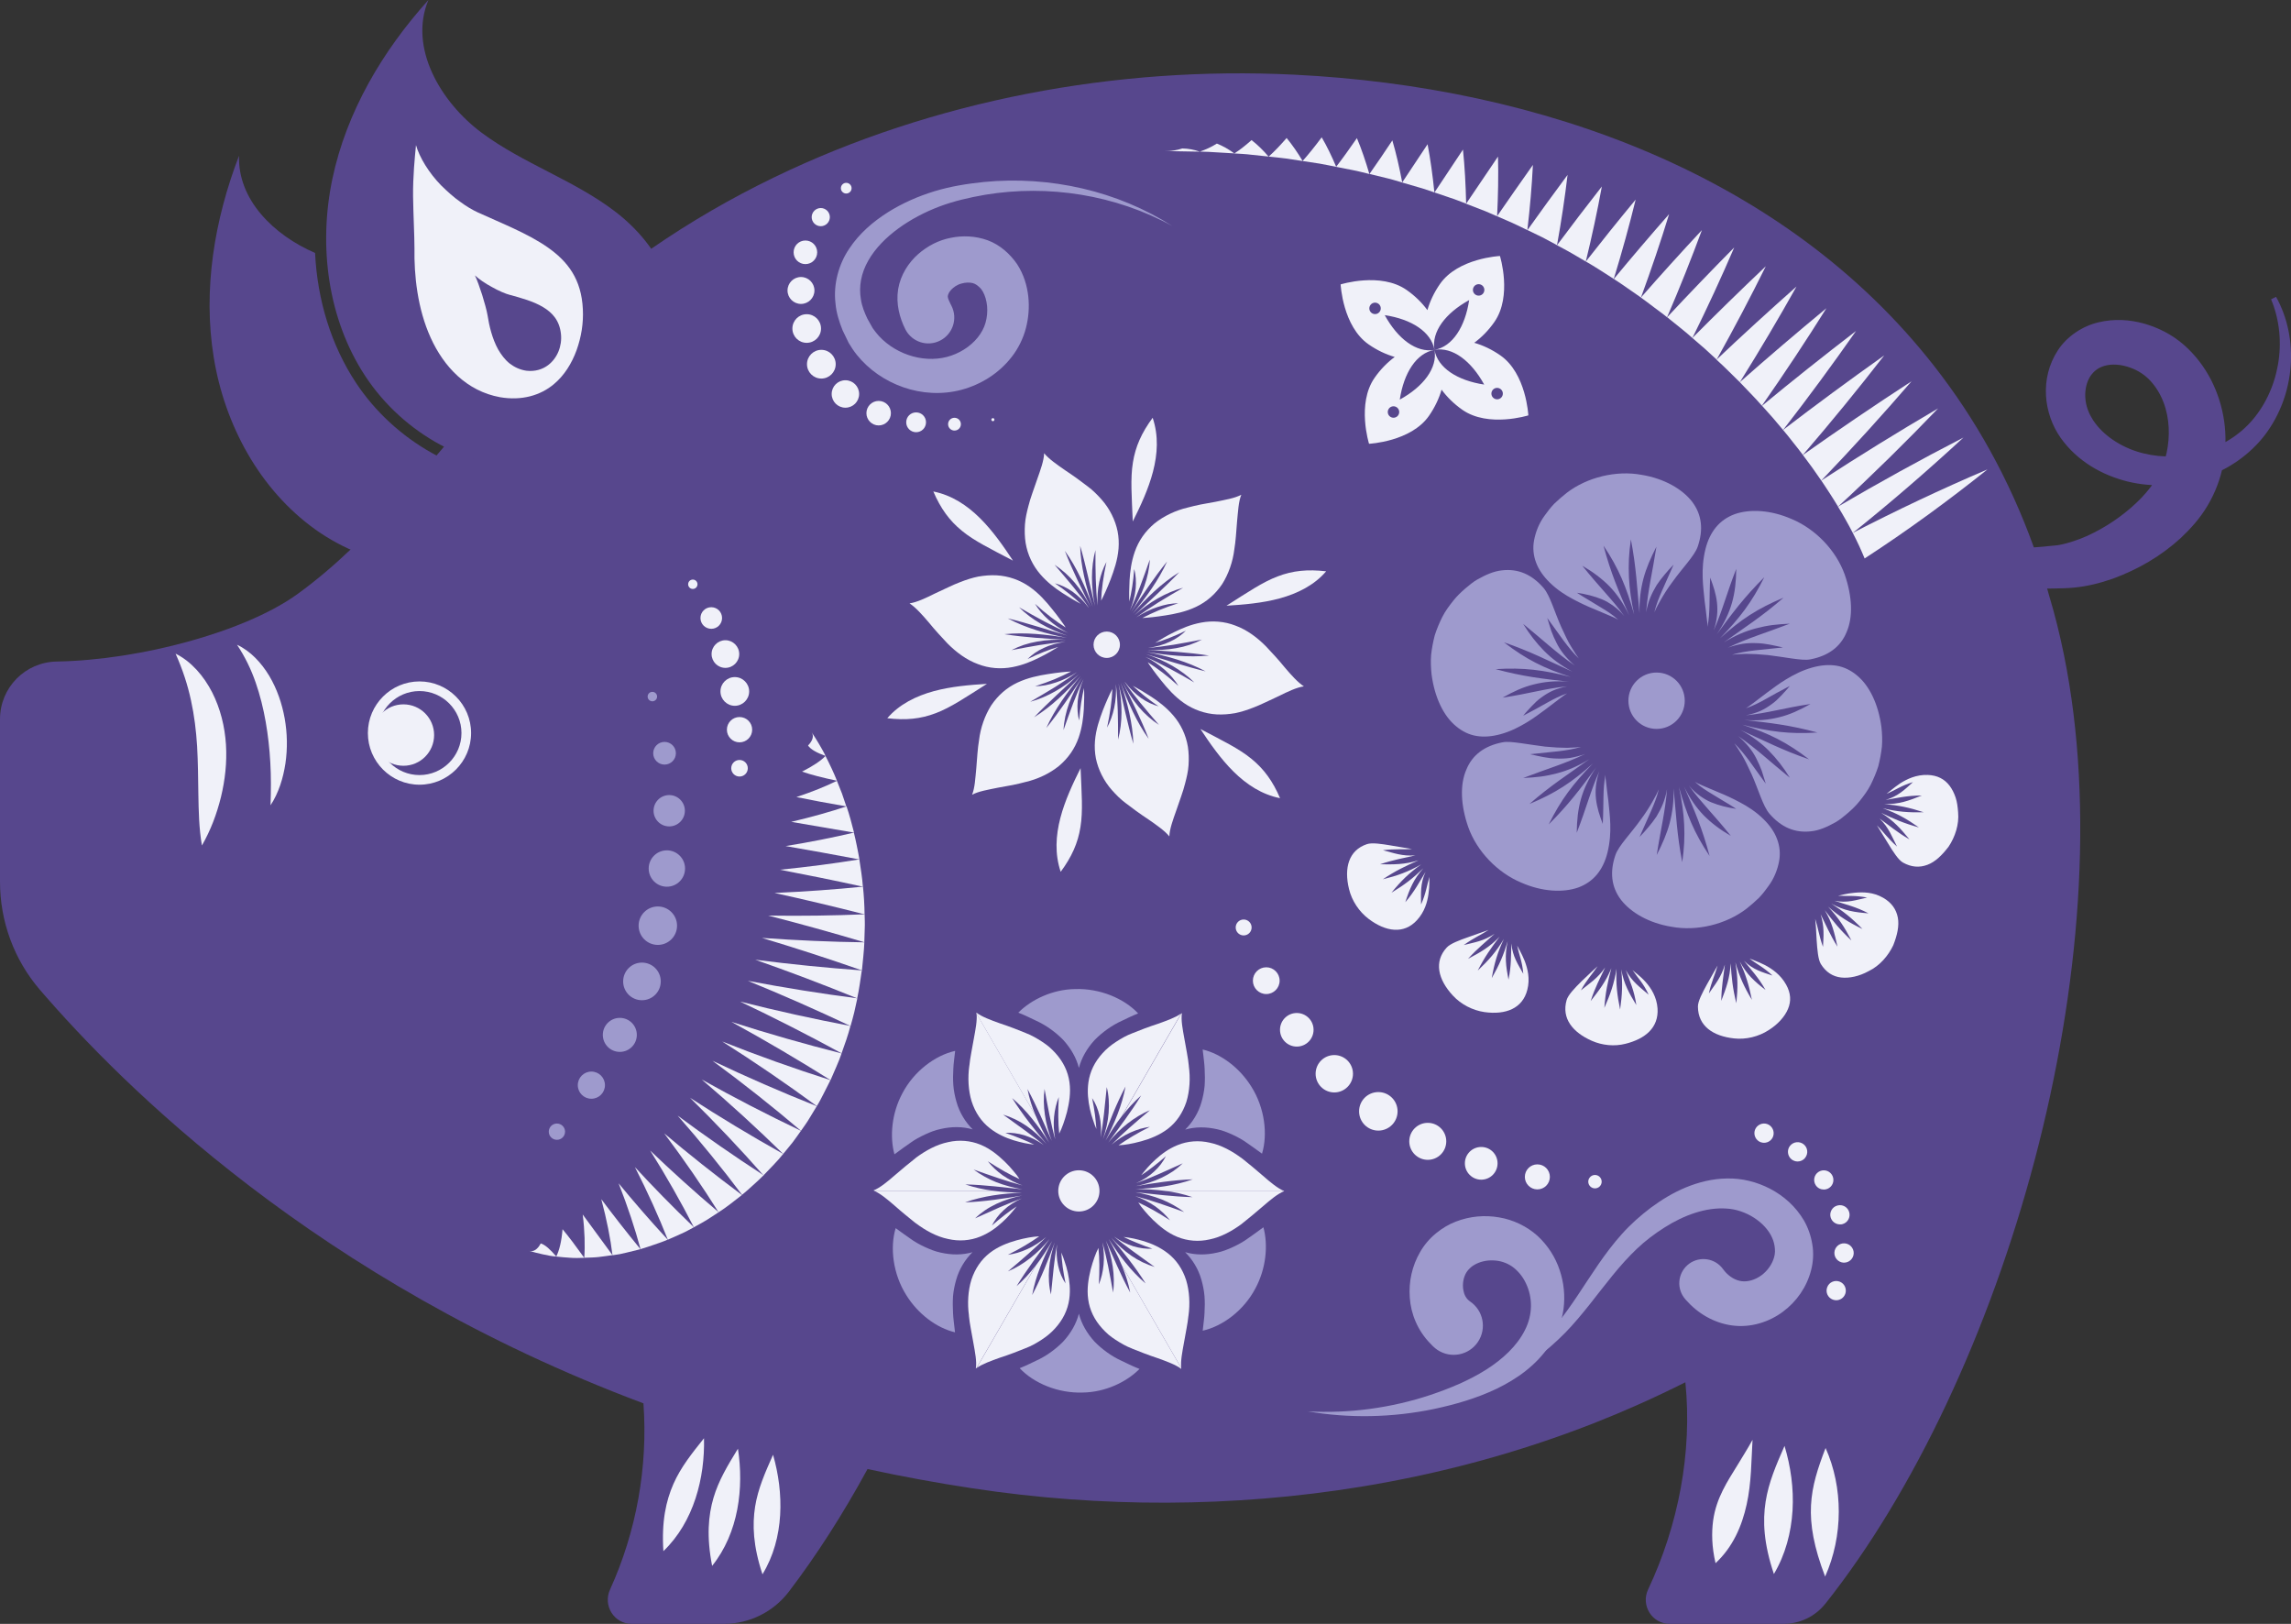 <svg width="103" height="73" viewBox="0 0 103 73" fill="none" xmlns="http://www.w3.org/2000/svg">
<rect x="0" y="0" width="103" height="73" fill="#333333" stroke="none"/>
<g clip-path="url(#clip0_1967_205656)">
<path d="M26.557 21.034C26.006 22.564 24.811 23.945 22.929 24.815C20.138 26.112 16.684 25.59 14.18 23.805C11.675 22.014 10.097 19.095 9.608 16.057C9.114 13.017 9.642 9.874 10.747 7C10.682 8.977 12.302 10.564 14.165 11.372C14.269 13.505 14.894 15.525 15.998 17.199C17.736 19.836 20.775 21.54 23.735 21.54C23.913 21.54 24.091 21.536 24.269 21.522C25.084 21.465 25.851 21.301 26.557 21.036V21.034Z" fill="#57478D"/>
<path d="M82.063 72.096C81.608 72.669 80.916 72.999 80.19 72.999H75.066C74.277 72.999 73.761 72.177 74.094 71.46C75.456 68.572 76.091 65.287 75.772 62.14C74.364 62.846 72.988 63.456 71.701 63.962C68.311 65.295 64.778 66.249 61.181 66.836C55.424 67.775 49.504 67.783 43.743 66.91C42.112 66.664 40.532 66.372 39.003 66.04C37.906 68.054 36.717 69.912 35.462 71.558C34.77 72.464 33.692 72.999 32.553 72.999H28.398C27.607 72.999 27.097 72.177 27.427 71.456C28.612 68.853 29.136 65.939 28.928 63.087C14.248 57.592 5.442 48.735 1.798 44.501C0.633 43.147 0 41.423 0 39.638V32.329C0 30.913 1.133 29.763 2.547 29.739C6.306 29.674 11.05 28.399 13.397 26.689C14.232 26.083 15.013 25.415 15.754 24.709C17.259 23.278 18.61 21.683 19.963 20.078C21.066 18.763 22.175 17.441 23.36 16.202C23.898 15.644 24.449 15.101 25.019 14.579C26.356 13.347 27.781 12.213 29.276 11.185C31.032 9.973 32.881 8.902 34.805 7.973C41.978 4.5 50.168 2.966 58.159 3.356C69.338 3.901 80.273 7.904 86.955 16.453C88.804 18.815 90.328 21.525 91.438 24.604C91.466 24.683 91.495 24.762 91.525 24.841C91.715 25.371 91.883 25.909 92.037 26.458C92.069 26.565 92.102 26.676 92.13 26.788C92.391 27.652 92.61 28.544 92.796 29.457C95.575 43.2 90.077 62 82.065 72.096H82.063Z" fill="#57478D"/>
<path d="M24.233 21.007C21.162 21.213 18.123 19.487 16.428 16.916C14.733 14.348 14.31 11.057 14.943 8.043C15.576 5.03 17.199 2.287 19.261 0C18.364 2.135 19.803 4.592 21.662 5.973C23.521 7.353 25.795 8.094 27.638 9.496C32.669 13.322 30.598 20.578 24.235 21.005L24.233 21.007Z" fill="#57478D"/>
<path d="M81.126 20.045C81.898 20.798 82.491 21.646 83.248 22.308C83.982 22.988 84.816 23.52 85.716 23.884C87.514 24.635 89.525 24.735 91.498 24.603C91.745 24.589 91.993 24.561 92.242 24.536C92.362 24.522 92.501 24.518 92.603 24.494C92.706 24.469 92.807 24.455 92.91 24.423C93.321 24.309 93.737 24.154 94.136 23.947C94.935 23.543 95.684 22.994 96.28 22.375C96.885 21.737 97.239 21.12 97.407 20.363C97.569 19.614 97.541 18.79 97.264 18.074C97.126 17.718 96.928 17.39 96.675 17.116C96.45 16.869 96.133 16.655 95.787 16.532C95.443 16.404 95.077 16.359 94.769 16.412C94.462 16.465 94.223 16.598 94.045 16.823C93.863 17.044 93.754 17.38 93.749 17.734C93.746 18.094 93.835 18.436 94.033 18.774C94.421 19.452 95.19 20.007 96.036 20.286C97.739 20.849 99.879 20.399 101.168 18.993C102.453 17.586 102.89 15.335 102.105 13.455L102.329 13.344C103.373 15.222 103.197 17.738 101.834 19.545C100.444 21.359 97.947 22.203 95.651 21.646C94.508 21.357 93.4 20.747 92.639 19.677C91.886 18.598 91.688 17.023 92.519 15.748C92.932 15.113 93.632 14.657 94.34 14.491C95.05 14.319 95.754 14.368 96.4 14.548C97.045 14.734 97.656 15.042 98.188 15.507C98.69 15.949 99.1 16.485 99.402 17.07C100.003 18.24 100.197 19.586 99.95 20.873C99.837 21.518 99.592 22.148 99.252 22.725C98.912 23.302 98.484 23.771 98.04 24.19C97.138 25.014 96.108 25.603 94.996 26.012C94.437 26.208 93.853 26.358 93.24 26.416C93.088 26.435 92.928 26.437 92.774 26.445L92.358 26.455C92.087 26.461 91.817 26.465 91.544 26.457C90.46 26.441 89.366 26.342 88.287 26.113C87.211 25.876 86.151 25.508 85.182 24.963C84.211 24.421 83.357 23.682 82.677 22.84C82.338 22.417 82.036 21.974 81.759 21.527C81.482 21.079 81.233 20.622 80.938 20.213L81.122 20.043L81.126 20.045Z" fill="#57478D"/>
<path d="M50.573 30.67C50.974 31.275 51.506 31.887 52.105 32.587C51.765 32.362 51.464 32.097 51.192 31.775C50.917 31.445 50.683 31.077 50.478 30.68C50.867 31.472 51.3 32.318 51.642 33.212C51.103 32.467 50.715 31.577 50.385 30.694C50.685 31.581 50.929 32.522 50.954 33.437C50.683 32.514 50.501 31.589 50.288 30.729C50.464 31.591 50.476 32.469 50.266 33.247C50.268 32.33 50.26 31.51 50.169 30.755C50.213 31.508 50.057 32.178 49.772 32.71C49.914 32.036 49.991 31.486 50.011 30.972C49.89 31.194 49.742 31.528 49.586 31.923C49.432 32.334 49.27 32.787 49.228 33.313C49.208 33.572 49.22 33.834 49.27 34.093C49.321 34.344 49.408 34.593 49.529 34.835C49.651 35.08 49.809 35.315 49.991 35.52C50.173 35.724 50.383 35.938 50.602 36.098C50.883 36.317 51.259 36.592 51.629 36.835C52 37.092 52.368 37.347 52.572 37.6C52.584 37.262 52.736 36.853 52.886 36.428C53.031 35.991 53.193 35.584 53.28 35.222C53.353 34.947 53.416 34.682 53.436 34.396C53.454 34.111 53.446 33.834 53.406 33.571C53.317 33.032 53.082 32.55 52.746 32.16C52.433 31.796 52.081 31.532 51.767 31.326C51.627 31.239 51.478 31.146 51.314 31.045C51.17 30.956 51.051 30.901 50.929 30.83C51.087 30.984 51.249 31.119 51.443 31.277C51.633 31.427 51.86 31.601 52.091 31.753C51.826 31.682 51.55 31.555 51.298 31.377C51.033 31.18 50.802 30.966 50.577 30.664L50.573 30.67Z" fill="#F0F1F9"/>
<path d="M47.687 39.192C48.184 38.52 48.462 37.899 48.575 37.183C48.694 36.462 48.628 35.646 48.581 34.531C47.893 35.91 47.143 37.575 47.687 39.192Z" fill="#F0F1F9"/>
<path d="M48.708 30.536C48.397 31.169 48.113 31.965 47.816 32.815C47.832 32.422 47.925 32.007 48.063 31.62C48.206 31.226 48.413 30.827 48.654 30.453C48.162 31.187 47.644 31.985 47.039 32.728C47.422 31.882 47.984 31.119 48.587 30.382C47.966 31.088 47.29 31.748 46.491 32.246C47.152 31.55 47.865 30.926 48.51 30.307C48.168 30.608 47.822 30.861 47.456 31.07C47.088 31.28 46.697 31.448 46.317 31.548C46.709 31.321 47.082 31.104 47.436 30.884C47.794 30.659 48.126 30.436 48.423 30.216C48.111 30.418 47.778 30.582 47.468 30.681C47.31 30.734 47.148 30.776 46.989 30.807C46.837 30.833 46.687 30.847 46.537 30.851C46.859 30.748 47.146 30.643 47.413 30.534C47.687 30.418 47.933 30.303 48.154 30.188C48.028 30.189 47.867 30.21 47.701 30.224C47.533 30.24 47.32 30.274 47.118 30.303C46.703 30.368 46.208 30.465 45.736 30.689C45.269 30.91 44.87 31.252 44.563 31.712C44.28 32.155 44.081 32.721 44.017 33.27C43.954 33.634 43.93 34.078 43.893 34.531C43.847 34.988 43.831 35.413 43.703 35.727C44.001 35.569 44.423 35.502 44.873 35.409C45.087 35.371 45.309 35.328 45.526 35.29C45.734 35.249 45.941 35.197 46.113 35.152C46.649 35.029 47.191 34.772 47.604 34.438C48.026 34.084 48.322 33.654 48.492 33.165C48.65 32.711 48.702 32.272 48.726 31.894C48.745 31.523 48.751 31.177 48.736 30.928C48.645 31.317 48.554 31.831 48.52 32.388C48.443 32.139 48.427 31.815 48.451 31.515C48.486 31.191 48.567 30.867 48.708 30.538V30.536Z" fill="#F0F1F9"/>
<path d="M39.891 32.288C40.722 32.386 41.388 32.321 42.065 32.062C42.745 31.807 43.435 31.335 44.372 30.742C43.585 30.791 42.767 30.858 41.976 31.072C41.194 31.287 40.433 31.655 39.891 32.288Z" fill="#F0F1F9"/>
<path d="M47.892 28.855C47.54 28.881 47.154 28.93 46.743 28.997C46.345 29.061 45.92 29.144 45.475 29.227C45.651 29.136 45.835 29.057 46.023 28.993C46.221 28.928 46.426 28.877 46.632 28.841C47.045 28.766 47.476 28.744 47.935 28.764C47.047 28.707 46.098 28.659 45.155 28.509C46.09 28.416 47.035 28.521 47.965 28.673C47.031 28.487 46.13 28.238 45.307 27.799C46.24 28.023 47.138 28.329 47.992 28.574C47.14 28.292 46.389 27.869 45.815 27.299C46.584 27.75 47.348 28.167 48.02 28.452C47.358 28.122 46.832 27.645 46.531 27.143C47.014 27.588 47.498 27.948 47.911 28.209C47.856 28.108 47.747 27.973 47.654 27.837C47.555 27.699 47.431 27.539 47.294 27.371C47.035 27.048 46.707 26.667 46.276 26.37C45.855 26.078 45.343 25.892 44.805 25.864C44.538 25.849 44.261 25.872 43.98 25.92C43.707 25.975 43.442 26.062 43.177 26.165C42.833 26.293 42.44 26.497 42.02 26.687C41.625 26.884 41.222 27.076 40.891 27.125C41.164 27.301 41.467 27.641 41.755 27.979C42.03 28.321 42.355 28.667 42.594 28.922C42.991 29.323 43.452 29.667 43.968 29.855C44.465 30.049 45.005 30.088 45.515 29.99C45.991 29.901 46.385 29.729 46.725 29.561C47.079 29.389 47.344 29.223 47.579 29.082C47.168 29.201 46.719 29.377 46.197 29.628C46.397 29.432 46.628 29.262 46.925 29.128C47.203 28.995 47.544 28.901 47.897 28.855H47.892Z" fill="#F0F1F9"/>
<path d="M41.961 22.094C42.287 22.853 42.681 23.403 43.248 23.863C43.806 24.324 44.55 24.68 45.542 25.203C44.686 23.907 43.618 22.426 41.961 22.094Z" fill="#F0F1F9"/>
<path d="M48.942 27.305C48.542 26.7 48.01 26.089 47.411 25.388C47.751 25.613 48.052 25.878 48.323 26.2C48.598 26.53 48.833 26.898 49.037 27.295C48.649 26.503 48.216 25.657 47.874 24.763C48.412 25.508 48.8 26.398 49.13 27.281C48.831 26.394 48.586 25.453 48.562 24.538C48.833 25.461 49.015 26.386 49.227 27.246C49.051 26.384 49.039 25.506 49.25 24.729C49.248 25.645 49.256 26.465 49.347 27.22C49.302 26.467 49.458 25.797 49.743 25.265C49.602 25.939 49.525 26.489 49.505 27.003C49.626 26.781 49.774 26.447 49.929 26.052C50.083 25.641 50.245 25.188 50.288 24.662C50.308 24.403 50.296 24.142 50.245 23.883C50.194 23.631 50.107 23.383 49.986 23.14C49.865 22.895 49.707 22.66 49.525 22.456C49.343 22.251 49.132 22.037 48.914 21.877C48.633 21.658 48.256 21.383 47.886 21.14C47.516 20.883 47.148 20.628 46.943 20.375C46.931 20.713 46.779 21.122 46.63 21.547C46.484 21.984 46.322 22.391 46.235 22.753C46.163 23.028 46.1 23.294 46.08 23.579C46.061 23.864 46.069 24.142 46.11 24.405C46.199 24.943 46.434 25.425 46.769 25.815C47.083 26.18 47.435 26.443 47.751 26.649C47.89 26.736 48.04 26.829 48.204 26.931C48.347 27.02 48.467 27.074 48.588 27.145C48.43 26.991 48.269 26.856 48.074 26.698C47.884 26.548 47.657 26.374 47.427 26.222C47.692 26.291 47.967 26.421 48.22 26.599C48.485 26.795 48.716 27.009 48.94 27.311L48.942 27.305Z" fill="#F0F1F9"/>
<path d="M51.822 18.781C51.325 19.453 51.048 20.075 50.934 20.791C50.815 21.512 50.882 22.327 50.928 23.442C51.616 22.064 52.367 20.398 51.822 18.781Z" fill="#F0F1F9"/>
<path d="M50.802 27.434C51.113 26.8 51.397 26.005 51.694 25.155C51.678 25.547 51.585 25.962 51.447 26.349C51.303 26.744 51.097 27.142 50.856 27.517C51.348 26.782 51.866 25.985 52.471 25.242C52.088 26.088 51.526 26.851 50.923 27.587C51.544 26.881 52.22 26.221 53.019 25.723C52.358 26.42 51.645 27.043 51 27.662C51.342 27.361 51.688 27.108 52.054 26.899C52.422 26.689 52.813 26.521 53.193 26.422C52.801 26.648 52.428 26.865 52.074 27.085C51.716 27.31 51.384 27.533 51.087 27.753C51.399 27.551 51.732 27.387 52.042 27.288C52.2 27.235 52.362 27.193 52.521 27.162C52.673 27.136 52.823 27.122 52.972 27.118C52.651 27.221 52.364 27.326 52.096 27.436C51.823 27.551 51.577 27.666 51.356 27.782C51.481 27.78 51.643 27.759 51.809 27.745C51.977 27.729 52.19 27.695 52.392 27.666C52.807 27.602 53.302 27.505 53.774 27.28C54.241 27.059 54.639 26.717 54.947 26.258C55.23 25.814 55.428 25.248 55.493 24.699C55.556 24.335 55.58 23.892 55.617 23.438C55.663 22.981 55.679 22.556 55.807 22.242C55.509 22.4 55.087 22.467 54.638 22.56C54.423 22.598 54.2 22.641 53.984 22.679C53.776 22.72 53.569 22.773 53.397 22.817C52.861 22.941 52.319 23.198 51.906 23.531C51.483 23.886 51.188 24.315 51.018 24.805C50.86 25.258 50.808 25.697 50.784 26.076C50.765 26.446 50.759 26.792 50.773 27.041C50.864 26.652 50.956 26.138 50.99 25.582C51.067 25.831 51.083 26.154 51.059 26.454C51.024 26.778 50.943 27.102 50.802 27.432V27.434Z" fill="#F0F1F9"/>
<path d="M59.622 25.683C58.79 25.586 58.125 25.651 57.447 25.91C56.767 26.165 56.077 26.637 55.141 27.23C55.928 27.181 56.745 27.114 57.536 26.9C58.319 26.685 59.08 26.317 59.622 25.683Z" fill="#F0F1F9"/>
<path d="M51.62 29.124C51.972 29.098 52.358 29.049 52.769 28.983C53.167 28.918 53.592 28.835 54.037 28.752C53.861 28.843 53.677 28.922 53.489 28.987C53.291 29.051 53.086 29.102 52.88 29.138C52.467 29.213 52.036 29.236 51.577 29.215C52.465 29.272 53.414 29.321 54.357 29.47C53.424 29.563 52.477 29.458 51.547 29.306C52.481 29.493 53.382 29.741 54.205 30.181C53.273 29.956 52.374 29.651 51.52 29.406C52.372 29.687 53.123 30.11 53.697 30.681C52.929 30.229 52.162 29.812 51.492 29.527C52.154 29.857 52.68 30.335 52.981 30.837C52.498 30.391 52.014 30.031 51.601 29.77C51.656 29.871 51.765 30.007 51.858 30.142C51.958 30.28 52.081 30.44 52.218 30.608C52.477 30.932 52.805 31.312 53.236 31.61C53.657 31.901 54.169 32.087 54.707 32.116C54.974 32.13 55.251 32.108 55.532 32.059C55.805 32.004 56.07 31.917 56.335 31.814C56.679 31.687 57.072 31.482 57.493 31.292C57.887 31.096 58.29 30.903 58.621 30.855C58.348 30.679 58.045 30.339 57.758 30.001C57.483 29.659 57.157 29.312 56.918 29.058C56.522 28.657 56.06 28.313 55.544 28.124C55.047 27.93 54.507 27.892 53.999 27.989C53.523 28.078 53.129 28.25 52.789 28.418C52.435 28.59 52.17 28.756 51.935 28.898C52.346 28.778 52.795 28.602 53.317 28.351C53.117 28.547 52.886 28.717 52.589 28.851C52.312 28.985 51.97 29.078 51.618 29.124H51.62Z" fill="#F0F1F9"/>
<path d="M57.55 35.882C57.224 35.121 56.829 34.573 56.263 34.113C55.705 33.652 54.96 33.296 53.969 32.773C54.827 34.069 55.893 35.55 57.55 35.882Z" fill="#F0F1F9"/>
<path d="M50.35 28.984C50.35 29.311 50.085 29.577 49.757 29.577C49.429 29.577 49.164 29.311 49.164 28.984C49.164 28.656 49.429 28.391 49.757 28.391C50.085 28.391 50.35 28.656 50.35 28.984Z" fill="#F0F1F9"/>
<path d="M78.055 36.361C77.654 36.302 77.282 36.209 76.938 36.069C76.766 36.001 76.588 35.891 76.422 35.774C76.254 35.65 76.094 35.511 75.928 35.31C76.216 35.721 76.491 36.027 76.8 36.383C77.108 36.733 77.442 37.11 77.816 37.577C77.336 37.3 76.934 36.994 76.6 36.658C76.256 36.302 75.967 35.885 75.706 35.345C76.179 36.426 76.533 37.247 76.861 38.48C76.167 37.448 75.823 36.592 75.483 35.383C75.615 35.998 75.692 36.531 75.718 37.067C75.73 37.336 75.732 37.608 75.718 37.889C75.704 38.164 75.675 38.452 75.631 38.761C75.388 37.504 75.356 36.614 75.243 35.44C75.255 36.031 75.19 36.527 75.064 37.011C74.935 37.486 74.745 37.921 74.484 38.435C74.672 37.223 74.868 36.486 74.947 35.48C74.856 35.996 74.684 36.353 74.474 36.705C74.368 36.865 74.251 37.014 74.124 37.168C73.996 37.324 73.859 37.476 73.711 37.626C73.901 37.197 74.067 36.826 74.227 36.466C74.368 36.136 74.488 35.855 74.579 35.48C74.553 35.535 74.516 35.616 74.472 35.711C74.425 35.802 74.367 35.909 74.296 36.033C74.156 36.278 73.968 36.581 73.754 36.861C73.331 37.46 72.774 38.014 72.629 38.433C72.368 39.188 72.436 39.874 72.882 40.457C73.321 41.022 74.132 41.498 75.151 41.663C76.284 41.874 77.597 41.558 78.516 40.854C78.72 40.692 78.908 40.528 79.078 40.364C79.244 40.19 79.386 40.006 79.511 39.828C79.768 39.48 79.912 39.091 79.981 38.741C80.051 38.391 80.017 38.043 79.895 37.721C79.776 37.399 79.57 37.104 79.282 36.822C78.943 36.488 78.575 36.255 78.235 36.075C77.887 35.887 77.555 35.737 77.28 35.626C76.711 35.381 76.333 35.237 76.201 35.148C76.462 35.387 76.711 35.539 77.003 35.715C77.16 35.81 77.318 35.907 77.48 36.005C77.65 36.104 77.838 36.219 78.052 36.357L78.055 36.361Z" fill="#9E9ACD"/>
<path d="M72.058 37.039C71.772 36.286 71.586 35.6 71.902 34.673C71.511 35.543 71.325 36.32 70.888 37.435C70.9 36.32 71.087 35.496 71.766 34.49C71.064 35.446 70.53 36.162 69.628 37.061C70.188 35.932 70.731 35.229 71.615 34.321C70.684 35.158 69.936 35.654 68.762 36.142C69.727 35.302 70.48 34.827 71.451 34.13C70.931 34.45 70.476 34.638 70.002 34.764C69.766 34.827 69.521 34.877 69.268 34.911C69.023 34.942 68.764 34.962 68.481 34.974C69.047 34.758 69.515 34.596 69.952 34.438C70.391 34.278 70.818 34.112 71.265 33.895C71.024 33.983 70.797 34.037 70.579 34.074C70.373 34.102 70.174 34.108 69.976 34.1C69.569 34.09 69.221 34.001 68.788 33.906C69.254 33.857 69.656 33.815 70.049 33.774C70.399 33.734 70.728 33.679 71.081 33.58C70.963 33.592 70.745 33.61 70.453 33.618C70.18 33.618 69.836 33.6 69.466 33.564C69.112 33.523 68.742 33.458 68.398 33.412C68.052 33.365 67.767 33.327 67.548 33.371C66.761 33.523 66.197 33.924 65.924 34.6C65.63 35.274 65.669 36.195 66.009 37.178C66.397 38.273 67.33 39.235 68.394 39.678C69.341 40.093 70.279 40.135 70.953 39.898C71.643 39.645 72.072 39.111 72.268 38.336C72.499 37.403 72.365 36.614 72.309 35.998C72.266 35.707 72.24 35.436 72.216 35.241C72.203 35.148 72.193 35.063 72.185 34.995C72.181 34.924 72.179 34.867 72.181 34.828C72.05 35.502 72.11 36.025 72.058 37.039Z" fill="#9E9ACD"/>
<path d="M68.479 32.178C68.6 32.02 68.748 31.87 68.876 31.732C69.005 31.595 69.137 31.467 69.298 31.354C69.454 31.239 69.618 31.137 69.802 31.052C70 30.967 70.217 30.901 70.46 30.854C69.483 30.949 68.756 31.184 67.552 31.362C68.048 31.085 68.473 30.886 68.961 30.767C69.44 30.646 69.924 30.599 70.538 30.646C69.353 30.514 68.473 30.415 67.239 30.081C68.503 30 69.395 30.121 70.615 30.431C69.41 30.04 68.619 29.646 67.615 28.875C68.823 29.29 69.614 29.709 70.696 30.196C70.172 29.911 69.756 29.601 69.42 29.259C69.078 28.913 68.768 28.516 68.479 28.047C69.41 28.802 69.978 29.354 70.799 29.919C70.417 29.591 70.15 29.247 69.982 28.905C69.893 28.731 69.812 28.551 69.743 28.363C69.683 28.18 69.624 27.988 69.561 27.78C69.835 28.158 70.071 28.486 70.3 28.804C70.518 29.093 70.719 29.344 70.98 29.601C70.913 29.506 70.789 29.328 70.642 29.081C70.488 28.83 70.352 28.537 70.197 28.199C69.899 27.539 69.689 26.77 69.397 26.432C68.87 25.825 68.259 25.555 67.524 25.64C67.156 25.679 66.798 25.837 66.412 26.055C66.219 26.167 66.047 26.312 65.863 26.468C65.683 26.626 65.497 26.8 65.339 27.002C65.161 27.227 64.979 27.466 64.846 27.731C64.714 27.996 64.595 28.276 64.504 28.563C64.429 28.854 64.372 29.152 64.34 29.447C64.316 29.743 64.332 30.04 64.362 30.326C64.5 31.352 64.896 32.182 65.459 32.645C65.74 32.88 66.043 33.028 66.375 33.084C66.717 33.141 67.077 33.111 67.463 33.005C67.921 32.88 68.301 32.68 68.645 32.473C68.989 32.267 69.25 32.058 69.509 31.872C69.994 31.502 70.33 31.243 70.456 31.17C70.144 31.279 69.855 31.421 69.565 31.585C69.278 31.751 68.928 31.941 68.483 32.174L68.479 32.178Z" fill="#9E9ACD"/>
<path d="M70.9 26.648C71.3 26.707 71.673 26.8 72.017 26.94C72.189 27.009 72.367 27.118 72.532 27.235C72.7 27.359 72.86 27.498 73.026 27.699C72.739 27.288 72.464 26.982 72.152 26.626C71.845 26.276 71.511 25.899 71.137 25.432C71.616 25.709 72.019 26.015 72.353 26.351C72.696 26.707 72.986 27.124 73.247 27.664C72.773 26.584 72.419 25.762 72.091 24.529C72.785 25.561 73.129 26.418 73.469 27.626C73.338 27.011 73.261 26.478 73.234 25.942C73.222 25.673 73.222 25.401 73.234 25.12C73.249 24.845 73.277 24.558 73.322 24.248C73.564 25.505 73.597 26.395 73.71 27.569C73.698 26.978 73.763 26.482 73.89 25.999C74.019 25.523 74.21 25.088 74.471 24.574C74.282 25.786 74.086 26.523 74.007 27.529C74.098 27.013 74.27 26.656 74.481 26.304C74.586 26.144 74.703 25.995 74.831 25.841C74.958 25.685 75.096 25.533 75.243 25.383C75.053 25.812 74.887 26.183 74.728 26.543C74.586 26.873 74.467 27.154 74.376 27.529C74.402 27.474 74.438 27.393 74.483 27.298C74.529 27.207 74.588 27.1 74.659 26.976C74.798 26.731 74.987 26.428 75.201 26.148C75.624 25.549 76.18 24.995 76.326 24.576C76.587 23.821 76.518 23.135 76.073 22.552C75.634 21.987 74.823 21.512 73.803 21.346C72.67 21.135 71.357 21.451 70.439 22.155C70.234 22.317 70.046 22.481 69.876 22.645C69.71 22.819 69.569 23.003 69.443 23.181C69.186 23.529 69.043 23.918 68.974 24.268C68.903 24.618 68.938 24.966 69.059 25.288C69.178 25.61 69.385 25.905 69.672 26.187C70.012 26.521 70.38 26.754 70.72 26.934C71.068 27.122 71.4 27.272 71.675 27.383C72.243 27.628 72.621 27.772 72.753 27.861C72.492 27.622 72.243 27.47 71.952 27.294C71.794 27.199 71.636 27.102 71.475 27.005C71.305 26.903 71.116 26.79 70.902 26.652L70.9 26.648Z" fill="#9E9ACD"/>
<path d="M76.89 25.971C77.175 26.724 77.361 27.41 77.046 28.337C77.436 27.466 77.622 26.689 78.059 25.574C78.047 26.689 77.861 27.513 77.181 28.519C77.883 27.564 78.417 26.847 79.32 25.948C78.759 27.078 78.217 27.78 77.333 28.691C78.263 27.853 79.012 27.357 80.185 26.869C79.22 27.709 78.468 28.185 77.497 28.881C78.017 28.561 78.472 28.373 78.945 28.248C79.182 28.185 79.427 28.134 79.68 28.1C79.924 28.07 80.183 28.049 80.467 28.037C79.9 28.254 79.433 28.416 78.996 28.573C78.557 28.733 78.13 28.899 77.683 29.116C77.924 29.029 78.15 28.974 78.369 28.938C78.577 28.91 78.773 28.903 78.972 28.912C79.378 28.922 79.726 29.011 80.159 29.106C79.694 29.154 79.291 29.197 78.899 29.237C78.549 29.278 78.219 29.332 77.867 29.432C77.984 29.419 78.203 29.401 78.494 29.393C78.767 29.393 79.111 29.411 79.479 29.448C79.833 29.488 80.204 29.553 80.548 29.6C80.894 29.646 81.179 29.685 81.397 29.64C82.184 29.488 82.749 29.088 83.022 28.412C83.315 27.738 83.277 26.817 82.937 25.833C82.548 24.738 81.616 23.777 80.552 23.334C79.605 22.919 78.666 22.876 77.992 23.113C77.303 23.366 76.874 23.9 76.677 24.675C76.447 25.608 76.58 26.398 76.637 27.013C76.68 27.305 76.706 27.576 76.73 27.77C76.742 27.863 76.752 27.948 76.76 28.017C76.764 28.088 76.766 28.144 76.764 28.183C76.896 27.509 76.835 26.987 76.888 25.973L76.89 25.971Z" fill="#9E9ACD"/>
<path d="M80.469 30.833C80.348 30.991 80.2 31.141 80.073 31.279C79.943 31.416 79.812 31.544 79.65 31.657C79.494 31.772 79.33 31.874 79.146 31.959C78.948 32.044 78.731 32.11 78.489 32.157C79.466 32.062 80.192 31.827 81.396 31.649C80.9 31.926 80.475 32.125 79.988 32.244C79.508 32.363 79.025 32.412 78.41 32.365C79.595 32.497 80.475 32.596 81.709 32.93C80.445 33.011 79.553 32.89 78.333 32.58C79.539 32.971 80.33 33.365 81.333 34.136C80.125 33.721 79.334 33.303 78.252 32.815C78.776 33.1 79.193 33.41 79.528 33.752C79.87 34.098 80.18 34.495 80.469 34.964C79.539 34.209 78.97 33.657 78.149 33.092C78.531 33.42 78.798 33.764 78.966 34.106C79.055 34.28 79.136 34.46 79.205 34.648C79.266 34.831 79.324 35.023 79.387 35.231C79.114 34.853 78.877 34.525 78.648 34.207C78.43 33.918 78.23 33.667 77.969 33.41C78.035 33.505 78.159 33.683 78.307 33.93C78.46 34.181 78.596 34.474 78.752 34.812C79.049 35.472 79.26 36.241 79.551 36.579C80.079 37.187 80.69 37.456 81.424 37.371C81.792 37.332 82.15 37.174 82.537 36.956C82.729 36.844 82.901 36.699 83.085 36.543C83.265 36.385 83.451 36.211 83.609 36.008C83.787 35.784 83.969 35.545 84.103 35.28C84.234 35.015 84.353 34.736 84.445 34.448C84.519 34.157 84.576 33.859 84.608 33.564C84.633 33.268 84.617 32.971 84.586 32.685C84.449 31.659 84.052 30.829 83.49 30.366C83.209 30.131 82.905 29.983 82.573 29.927C82.231 29.87 81.871 29.9 81.485 30.006C81.028 30.131 80.647 30.331 80.303 30.538C79.959 30.744 79.698 30.953 79.439 31.139C78.954 31.509 78.618 31.768 78.493 31.841C78.804 31.732 79.094 31.59 79.383 31.426C79.67 31.26 80.02 31.07 80.465 30.837L80.469 30.833Z" fill="#9E9ACD"/>
<path d="M75.744 31.501C75.744 32.202 75.177 32.768 74.477 32.768C73.777 32.768 73.211 32.202 73.211 31.501C73.211 30.801 73.777 30.234 74.477 30.234C75.177 30.234 75.744 30.801 75.744 31.501Z" fill="#9E9ACD"/>
<path d="M86.001 35.163C85.643 35.487 85.336 35.794 84.775 35.962C85.315 35.871 85.738 35.762 86.4 35.762C85.817 35.997 85.372 36.161 84.715 36.147C85.354 36.203 85.825 36.298 86.483 36.513C85.811 36.535 85.305 36.493 84.646 36.335C85.287 36.562 85.712 36.806 86.272 37.197C85.605 37.015 85.164 36.821 84.579 36.545C85.141 36.898 85.459 37.264 85.847 37.735C85.277 37.406 84.969 37.128 84.504 36.798C84.931 37.219 85.052 37.606 85.287 38.057C84.858 37.673 84.684 37.401 84.383 37.102C84.462 37.231 84.678 37.582 84.895 37.932C85.111 38.288 85.348 38.66 85.554 38.776C85.933 38.988 86.299 39.011 86.653 38.877C87.009 38.745 87.314 38.444 87.608 38.059C87.901 37.618 88.085 37.059 88.034 36.519C88.016 36.278 87.99 36.056 87.921 35.851C87.852 35.647 87.761 35.467 87.648 35.319C87.421 35.021 87.102 34.853 86.667 34.837C86.151 34.819 85.728 35.023 85.421 35.222C85.121 35.424 84.899 35.63 84.816 35.685C85.208 35.525 85.461 35.323 86.001 35.161V35.163Z" fill="#F0F1F9"/>
<path d="M83.94 40.35C83.45 40.455 83.06 40.609 82.477 40.494C83.011 40.674 83.418 40.753 84.005 41.059C83.394 41.012 82.916 40.945 82.332 40.621C82.876 40.969 83.252 41.271 83.734 41.763C83.119 41.467 82.702 41.206 82.188 40.759C82.651 41.255 82.928 41.68 83.238 42.279C82.728 41.807 82.433 41.435 82.04 40.919C82.376 41.488 82.473 41.943 82.609 42.556C82.259 41.996 82.101 41.595 81.852 41.099C82.028 41.658 81.986 42.083 81.959 42.566C81.769 42.034 81.745 41.722 81.609 41.307C81.615 41.382 81.628 41.522 81.642 41.692C81.652 41.862 81.662 42.066 81.674 42.269C81.702 42.686 81.739 43.137 81.862 43.337C82.093 43.708 82.4 43.9 82.773 43.943C83.143 43.985 83.588 43.89 84.011 43.657C84.504 43.42 84.891 42.973 85.119 42.492C85.297 42.04 85.392 41.619 85.324 41.251C85.253 40.878 85.043 40.577 84.666 40.36C84.215 40.101 83.764 40.099 83.392 40.132C83.015 40.162 82.734 40.253 82.639 40.267C83.046 40.294 83.38 40.241 83.938 40.348L83.94 40.35Z" fill="#F0F1F9"/>
<path d="M79.688 43.855C79.235 43.705 78.826 43.602 78.406 43.191C78.748 43.62 79.049 43.932 79.375 44.502C78.887 44.124 78.527 43.806 78.216 43.221C78.481 43.81 78.628 44.268 78.762 44.946C78.412 44.365 78.205 43.913 78.019 43.258C78.137 43.93 78.132 44.423 78.064 45.102C77.896 44.43 77.851 43.95 77.807 43.306C77.775 43.968 77.606 44.415 77.386 44.994C77.396 44.339 77.483 43.916 77.548 43.361C77.386 43.934 77.109 44.247 76.828 44.66C76.951 44.104 77.107 43.82 77.22 43.405C77.145 43.539 76.943 43.897 76.741 44.255C76.536 44.628 76.33 45.019 76.336 45.257C76.344 46.124 77.012 46.579 77.965 46.682C78.493 46.741 79.067 46.603 79.522 46.306C79.931 46.047 80.241 45.705 80.386 45.356C80.534 45.008 80.514 44.646 80.303 44.266C80.052 43.812 79.664 43.551 79.346 43.383C79.029 43.223 78.748 43.136 78.661 43.094C78.988 43.351 79.278 43.472 79.688 43.855Z" fill="#F0F1F9"/>
<path d="M74.119 44.715C73.743 44.387 73.376 44.14 73.095 43.612C73.289 44.136 73.472 44.532 73.567 45.182C73.247 44.652 73.002 44.231 72.889 43.575C72.954 44.221 72.935 44.698 72.838 45.385C72.701 44.717 72.644 44.225 72.678 43.545C72.571 44.217 72.403 44.686 72.13 45.308C72.177 44.617 72.28 44.148 72.444 43.523C72.195 44.138 71.894 44.514 71.515 45.002C71.716 44.375 71.926 44.004 72.165 43.492C71.823 43.988 71.463 44.207 71.074 44.522C71.351 44.024 71.584 43.798 71.825 43.438C71.713 43.541 71.41 43.816 71.106 44.111C70.803 44.411 70.498 44.727 70.433 44.958C70.194 45.791 70.718 46.415 71.566 46.789C72.035 46.996 72.585 47.05 73.079 46.923C73.967 46.702 74.576 46.2 74.521 45.336C74.449 44.312 73.536 43.757 73.397 43.612C73.633 43.962 73.886 44.199 74.121 44.717L74.119 44.715Z" fill="#F0F1F9"/>
<path d="M68.488 43.782C68.249 43.351 68.001 43.003 67.95 42.412C67.926 42.968 67.954 43.394 67.819 44.041C67.703 43.434 67.636 42.956 67.784 42.311C67.6 42.928 67.41 43.371 67.068 43.97C67.183 43.304 67.323 42.825 67.612 42.209C67.262 42.792 66.932 43.165 66.437 43.632C66.752 43.015 67.029 42.626 67.42 42.108C66.963 42.586 66.548 42.813 66 43.104C66.439 42.622 66.787 42.355 67.193 41.979C66.698 42.311 66.291 42.361 65.808 42.485C66.273 42.151 66.572 42.035 66.924 41.805C66.783 41.855 66.398 41.991 66.014 42.127C65.621 42.264 65.201 42.42 65.043 42.596C64.458 43.23 64.652 44.035 65.318 44.754C65.686 45.154 66.212 45.422 66.74 45.498C67.697 45.632 68.454 45.334 68.666 44.496C68.796 43.995 68.68 43.551 68.549 43.201C68.411 42.857 68.251 42.6 68.211 42.511C68.292 42.92 68.44 43.219 68.486 43.784L68.488 43.782Z" fill="#F0F1F9"/>
<path d="M63.889 40.653C63.889 40.163 63.843 39.739 64.088 39.2C63.798 39.672 63.606 40.062 63.181 40.558C63.371 39.973 63.553 39.52 63.992 39.032C63.531 39.479 63.149 39.773 62.558 40.131C62.985 39.605 63.341 39.255 63.893 38.86C63.303 39.196 62.835 39.362 62.172 39.528C62.746 39.141 63.179 38.939 63.774 38.676C63.139 38.872 62.669 38.862 62.044 38.854C62.661 38.645 63.096 38.581 63.636 38.453C63.042 38.5 62.661 38.346 62.176 38.221C62.746 38.152 63.062 38.198 63.485 38.168C63.335 38.144 62.934 38.075 62.53 38.008C62.121 37.939 61.678 37.87 61.453 37.949C60.634 38.222 60.418 39.022 60.65 39.967C60.776 40.491 61.102 40.983 61.53 41.307C62.305 41.894 63.118 42.005 63.701 41.37C64.053 40.991 64.174 40.542 64.223 40.18C64.28 39.805 64.255 39.516 64.268 39.417C64.146 39.807 64.118 40.145 63.891 40.657L63.889 40.653Z" fill="#F0F1F9"/>
<path d="M24.311 55.898C24.167 56.168 23.987 56.289 23.789 56.232C23.987 56.291 24.19 56.34 24.394 56.386L24.703 56.449C24.809 56.473 24.91 56.477 25.013 56.489C24.742 56.172 24.511 55.957 24.311 55.898Z" fill="#F0F1F9"/>
<path d="M25.291 55.258C25.249 55.788 25.149 56.207 25.008 56.488C25.214 56.509 25.425 56.531 25.637 56.543C25.849 56.561 26.058 56.551 26.268 56.545C25.884 56.009 25.566 55.588 25.291 55.258Z" fill="#F0F1F9"/>
<path d="M26.197 54.594C26.246 54.976 26.27 55.32 26.282 55.646C26.292 55.97 26.288 56.27 26.268 56.543C26.479 56.533 26.695 56.533 26.905 56.51C27.116 56.486 27.324 56.454 27.537 56.425L26.195 54.594H26.197Z" fill="#F0F1F9"/>
<path d="M27.033 53.908C27.278 54.829 27.448 55.681 27.537 56.43C27.752 56.404 27.962 56.365 28.168 56.311C28.377 56.262 28.587 56.212 28.795 56.157C28.13 55.345 27.543 54.59 27.031 53.906L27.033 53.908Z" fill="#F0F1F9"/>
<path d="M27.812 53.195C28.219 54.234 28.549 55.229 28.798 56.154C29.004 56.094 29.206 56.023 29.411 55.954C29.615 55.883 29.823 55.816 30.018 55.727C29.21 54.853 28.47 53.995 27.812 53.195Z" fill="#F0F1F9"/>
<path d="M28.547 52.471C29.117 53.59 29.611 54.681 30.024 55.729C30.222 55.646 30.42 55.557 30.619 55.466C30.821 55.381 31.005 55.272 31.197 55.171C30.236 54.246 29.36 53.353 28.547 52.469V52.471Z" fill="#F0F1F9"/>
<path d="M29.229 51.719C29.599 52.306 29.943 52.883 30.27 53.459C30.598 54.034 30.906 54.605 31.195 55.17C31.385 55.066 31.579 54.963 31.764 54.85C31.946 54.732 32.13 54.617 32.31 54.496C31.207 53.563 30.179 52.632 29.227 51.719H29.229Z" fill="#F0F1F9"/>
<path d="M29.859 50.945C30.756 52.139 31.571 53.324 32.307 54.497C32.489 54.378 32.671 54.255 32.841 54.121L33.357 53.72C32.121 52.801 30.956 51.874 29.859 50.947V50.945Z" fill="#F0F1F9"/>
<path d="M30.463 50.148C31.495 51.324 32.47 52.523 33.362 53.713C33.534 53.577 33.69 53.427 33.854 53.282C34.013 53.134 34.181 52.99 34.331 52.834C32.986 51.962 31.685 51.057 30.461 50.148H30.463Z" fill="#F0F1F9"/>
<path d="M31.016 49.344C32.177 50.485 33.283 51.653 34.325 52.839L34.779 52.365C34.932 52.21 35.074 52.042 35.212 51.874C33.763 51.064 32.365 50.22 31.016 49.346V49.344Z" fill="#F0F1F9"/>
<path d="M31.541 48.523C32.816 49.608 34.04 50.727 35.211 51.875L35.626 51.367C35.759 51.193 35.883 51.013 36.01 50.835C34.472 50.102 32.986 49.333 31.539 48.523H31.541Z" fill="#F0F1F9"/>
<path d="M32.023 47.68C33.405 48.696 34.726 49.742 36.011 50.835C36.136 50.655 36.268 50.479 36.379 50.291L36.721 49.728C35.119 49.092 33.551 48.408 32.023 47.682V47.68Z" fill="#F0F1F9"/>
<path d="M32.469 46.82C33.921 47.739 35.35 48.715 36.723 49.725C36.841 49.538 36.938 49.342 37.039 49.146L37.336 48.557C35.687 48.031 34.061 47.452 32.469 46.82Z" fill="#F0F1F9"/>
<path d="M32.883 45.938C34.388 46.761 35.875 47.636 37.34 48.556L37.599 47.959C37.684 47.759 37.769 47.561 37.837 47.356C36.182 46.937 34.522 46.464 32.883 45.938Z" fill="#F0F1F9"/>
<path d="M33.268 45.023C34.797 45.748 36.325 46.525 37.836 47.351L38.05 46.74C38.123 46.537 38.176 46.329 38.236 46.122C36.577 45.807 34.929 45.444 33.266 45.023H33.268Z" fill="#F0F1F9"/>
<path d="M33.625 44.094C35.164 44.721 36.698 45.397 38.24 46.126C38.296 45.919 38.359 45.713 38.407 45.504L38.545 44.879C36.916 44.669 35.274 44.405 33.627 44.094H33.625Z" fill="#F0F1F9"/>
<path d="M33.947 43.141C35.465 43.673 37 44.252 38.538 44.881C38.631 44.464 38.681 44.043 38.746 43.624C37.168 43.511 35.566 43.351 33.945 43.143L33.947 43.141Z" fill="#F0F1F9"/>
<path d="M34.258 42.164C35.724 42.605 37.23 43.091 38.751 43.623C38.775 43.413 38.795 43.202 38.814 42.992C38.832 42.781 38.854 42.573 38.86 42.362C37.371 42.342 35.826 42.275 34.26 42.164H34.258Z" fill="#F0F1F9"/>
<path d="M34.547 41.162C35.941 41.519 37.381 41.917 38.858 42.358L38.878 41.729C38.888 41.52 38.876 41.31 38.872 41.102C37.48 41.16 36.042 41.182 34.547 41.16V41.162Z" fill="#F0F1F9"/>
<path d="M34.82 40.143C36.117 40.426 37.471 40.746 38.87 41.104C38.866 40.687 38.84 40.272 38.798 39.859C37.533 39.987 36.202 40.082 34.82 40.143Z" fill="#F0F1F9"/>
<path d="M35.072 39.1C36.252 39.325 37.494 39.576 38.795 39.861C38.764 39.449 38.696 39.04 38.635 38.633C37.522 38.815 36.329 38.971 35.07 39.098L35.072 39.1Z" fill="#F0F1F9"/>
<path d="M35.32 38.035C36.344 38.213 37.461 38.411 38.638 38.636C38.606 38.434 38.563 38.231 38.523 38.031C38.48 37.83 38.442 37.63 38.389 37.43C37.459 37.65 36.427 37.855 35.32 38.035Z" fill="#F0F1F9"/>
<path d="M35.57 36.946L38.397 37.43C38.293 37.033 38.194 36.637 38.059 36.25C37.339 36.491 36.503 36.726 35.572 36.946H35.57Z" fill="#F0F1F9"/>
<path d="M35.807 35.832C36.448 35.966 37.199 36.103 38.05 36.251C37.986 36.057 37.923 35.865 37.854 35.672C37.781 35.48 37.702 35.292 37.627 35.102C37.136 35.344 36.531 35.591 35.805 35.832H35.807Z" fill="#F0F1F9"/>
<path d="M36.057 34.687C36.459 34.828 36.985 34.962 37.629 35.098C37.477 34.719 37.301 34.349 37.113 33.984C36.898 34.207 36.538 34.446 36.055 34.689L36.057 34.687Z" fill="#F0F1F9"/>
<path d="M36.328 33.515C36.446 33.689 36.719 33.841 37.117 33.983C37.03 33.798 36.921 33.62 36.82 33.442C36.715 33.264 36.605 33.088 36.488 32.914C36.603 33.088 36.541 33.292 36.328 33.515Z" fill="#F0F1F9"/>
<path d="M25.038 51.24C25.24 51.24 25.404 51.077 25.404 50.874C25.404 50.672 25.24 50.508 25.038 50.508C24.836 50.508 24.672 50.672 24.672 50.874C24.672 51.077 24.836 51.24 25.038 51.24Z" fill="#9E9ACD"/>
<path d="M26.587 49.394C26.25 49.394 25.977 49.121 25.977 48.783C25.977 48.445 26.25 48.172 26.587 48.172C26.925 48.172 27.198 48.445 27.198 48.783C27.198 49.121 26.925 49.394 26.587 49.394Z" fill="#9E9ACD"/>
<path d="M27.866 47.288C27.444 47.288 27.102 46.946 27.102 46.523C27.102 46.1 27.444 45.758 27.866 45.758C28.289 45.758 28.631 46.1 28.631 46.523C28.631 46.946 28.289 47.288 27.866 47.288Z" fill="#9E9ACD"/>
<path d="M28.861 44.965C28.394 44.965 28.016 44.587 28.016 44.119C28.016 43.652 28.394 43.273 28.861 43.273C29.329 43.273 29.707 43.652 29.707 44.119C29.707 44.587 29.329 44.965 28.861 44.965Z" fill="#9E9ACD"/>
<path d="M29.575 42.478C29.097 42.478 28.711 42.092 28.711 41.614C28.711 41.137 29.097 40.75 29.575 40.75C30.052 40.75 30.439 41.137 30.439 41.614C30.439 42.092 30.052 42.478 29.575 42.478Z" fill="#9E9ACD"/>
<path d="M29.981 39.862C29.53 39.862 29.164 39.496 29.164 39.044C29.164 38.593 29.53 38.227 29.981 38.227C30.433 38.227 30.799 38.593 30.799 39.044C30.799 39.496 30.433 39.862 29.981 39.862Z" fill="#9E9ACD"/>
<path d="M30.087 37.151C29.698 37.151 29.383 36.835 29.383 36.447C29.383 36.058 29.698 35.742 30.087 35.742C30.475 35.742 30.791 36.058 30.791 36.447C30.791 36.835 30.475 37.151 30.087 37.151Z" fill="#9E9ACD"/>
<path d="M29.877 34.372C29.596 34.372 29.367 34.143 29.367 33.862C29.367 33.58 29.596 33.352 29.877 33.352C30.158 33.352 30.387 33.58 30.387 33.862C30.387 34.143 30.158 34.372 29.877 34.372Z" fill="#9E9ACD"/>
<path d="M29.33 31.527C29.212 31.527 29.117 31.431 29.117 31.314C29.117 31.197 29.212 31.102 29.33 31.102C29.447 31.102 29.542 31.197 29.542 31.314C29.542 31.431 29.447 31.527 29.33 31.527Z" fill="#9E9ACD"/>
<path d="M33.247 34.909C33.043 34.909 32.875 34.743 32.875 34.536C32.875 34.33 33.041 34.164 33.247 34.164C33.454 34.164 33.62 34.33 33.62 34.536C33.62 34.743 33.454 34.909 33.247 34.909Z" fill="#F0F1F9"/>
<path d="M33.248 33.372C32.935 33.372 32.68 33.117 32.68 32.803C32.68 32.489 32.935 32.234 33.248 32.234C33.562 32.234 33.817 32.489 33.817 32.803C33.817 33.117 33.562 33.372 33.248 33.372Z" fill="#F0F1F9"/>
<path d="M33.036 31.729C32.68 31.729 32.391 31.439 32.391 31.083C32.391 30.727 32.68 30.438 33.036 30.438C33.392 30.438 33.681 30.727 33.681 31.083C33.681 31.439 33.392 31.729 33.036 31.729Z" fill="#F0F1F9"/>
<path d="M32.613 30.024C32.269 30.024 31.992 29.745 31.992 29.403C31.992 29.061 32.271 28.781 32.613 28.781C32.955 28.781 33.234 29.061 33.234 29.403C33.234 29.745 32.955 30.024 32.613 30.024Z" fill="#F0F1F9"/>
<path d="M31.978 28.268C31.711 28.268 31.492 28.052 31.492 27.783C31.492 27.513 31.709 27.297 31.978 27.297C32.247 27.297 32.463 27.513 32.463 27.783C32.463 28.052 32.247 28.268 31.978 28.268Z" fill="#F0F1F9"/>
<path d="M31.148 26.476C31.033 26.476 30.938 26.383 30.938 26.265C30.938 26.148 31.031 26.055 31.148 26.055C31.265 26.055 31.358 26.148 31.358 26.265C31.358 26.383 31.265 26.476 31.148 26.476Z" fill="#F0F1F9"/>
<path d="M18.86 35.276C17.579 35.276 16.539 34.233 16.539 32.954C16.539 31.675 17.581 30.633 18.86 30.633C20.138 30.633 21.18 31.675 21.18 32.954C21.18 34.233 20.138 35.276 18.86 35.276ZM18.86 31.066C17.82 31.066 16.972 31.914 16.972 32.954C16.972 33.995 17.82 34.843 18.86 34.843C19.899 34.843 20.747 33.995 20.747 32.954C20.747 31.914 19.899 31.066 18.86 31.066Z" fill="#F0F1F9"/>
<path d="M19.517 33.044C19.517 33.807 18.9 34.425 18.137 34.425C17.375 34.425 16.758 33.807 16.758 33.044C16.758 32.281 17.375 31.664 18.137 31.664C18.9 31.664 19.517 32.281 19.517 33.044Z" fill="#F0F1F9"/>
<path d="M7.891 29.383C8.613 29.743 9.167 30.401 9.539 31.125C9.91 31.856 10.108 32.666 10.159 33.473C10.209 34.279 10.118 35.074 9.934 35.831C9.746 36.59 9.477 37.313 9.078 38.009C8.943 37.218 8.932 36.455 8.918 35.714C8.908 34.973 8.902 34.255 8.862 33.552C8.819 32.854 8.736 32.164 8.585 31.478C8.435 30.787 8.218 30.113 7.893 29.383H7.891Z" fill="#F0F1F9"/>
<path d="M10.656 28.984C11.267 29.27 11.753 29.8 12.105 30.383C12.455 30.972 12.679 31.628 12.799 32.296C12.918 32.964 12.93 33.648 12.833 34.316C12.732 34.979 12.532 35.639 12.163 36.202C12.184 35.534 12.19 34.907 12.153 34.283C12.119 33.662 12.05 33.048 11.945 32.447C11.838 31.846 11.694 31.253 11.492 30.676C11.29 30.098 11.027 29.543 10.656 28.984Z" fill="#F0F1F9"/>
<path d="M26.204 13.899C26.236 14.528 26.135 15.148 25.923 15.741C25.708 16.331 25.374 16.878 24.895 17.275C24.596 17.524 24.239 17.712 23.825 17.817C23.416 17.92 22.967 17.939 22.481 17.856C20.982 17.584 19.951 16.483 19.364 15.186C18.769 13.883 18.613 12.375 18.634 11.158C18.634 10.582 18.583 9.687 18.571 8.817C18.563 7.932 18.648 7.078 18.702 6.523C18.856 7.072 19.285 7.774 19.831 8.333C20.116 8.612 20.396 8.867 20.691 9.072C20.97 9.28 21.247 9.44 21.478 9.547C22.524 10.025 23.711 10.486 24.618 11.116C25.53 11.755 26.141 12.553 26.204 13.899ZM22.941 13.263C22.724 13.207 22.413 13.073 22.115 12.903C21.81 12.741 21.524 12.541 21.351 12.379C21.456 12.591 21.567 12.925 21.678 13.257C21.781 13.595 21.877 13.933 21.917 14.16C21.992 14.642 22.125 15.216 22.394 15.706C22.534 15.947 22.7 16.17 22.912 16.34C23.129 16.506 23.378 16.625 23.669 16.666C24.051 16.71 24.387 16.609 24.644 16.413C25.057 16.101 25.279 15.554 25.219 15.01C25.156 14.415 24.842 14.059 24.409 13.802C23.979 13.544 23.426 13.395 22.943 13.261L22.941 13.263Z" fill="#F0F1F9"/>
<path d="M55.913 42.052C55.715 42.052 55.555 41.892 55.555 41.694C55.555 41.496 55.715 41.336 55.913 41.336C56.111 41.336 56.271 41.496 56.271 41.694C56.271 41.892 56.111 42.052 55.913 42.052Z" fill="#F0F1F9"/>
<path d="M56.929 44.687C56.597 44.687 56.328 44.417 56.328 44.086C56.328 43.754 56.597 43.484 56.929 43.484C57.261 43.484 57.53 43.754 57.53 44.086C57.53 44.417 57.261 44.687 56.929 44.687Z" fill="#F0F1F9"/>
<path d="M58.301 47.049C58.718 47.049 59.056 46.711 59.056 46.294C59.056 45.877 58.718 45.539 58.301 45.539C57.885 45.539 57.547 45.877 57.547 46.294C57.547 46.711 57.885 47.049 58.301 47.049Z" fill="#F0F1F9"/>
<path d="M59.988 49.11C59.525 49.11 59.148 48.733 59.148 48.27C59.148 47.806 59.525 47.43 59.988 47.43C60.451 47.43 60.828 47.806 60.828 48.27C60.828 48.733 60.451 49.11 59.988 49.11Z" fill="#F0F1F9"/>
<path d="M61.967 50.826C61.49 50.826 61.102 50.438 61.102 49.96C61.102 49.482 61.488 49.094 61.967 49.094C62.447 49.094 62.833 49.482 62.833 49.96C62.833 50.438 62.445 50.826 61.967 50.826Z" fill="#F0F1F9"/>
<path d="M64.191 52.14C63.732 52.14 63.359 51.768 63.359 51.308C63.359 50.849 63.732 50.477 64.191 50.477C64.65 50.477 65.022 50.849 65.022 51.308C65.022 51.768 64.65 52.14 64.191 52.14Z" fill="#F0F1F9"/>
<path d="M66.594 53.032C66.189 53.032 65.859 52.704 65.859 52.297C65.859 51.89 66.187 51.562 66.594 51.562C67 51.562 67.328 51.89 67.328 52.297C67.328 52.704 67 53.032 66.594 53.032Z" fill="#F0F1F9"/>
<path d="M69.117 53.469C68.808 53.469 68.555 53.218 68.555 52.906C68.555 52.595 68.806 52.344 69.117 52.344C69.429 52.344 69.68 52.595 69.68 52.906C69.68 53.218 69.429 53.469 69.117 53.469Z" fill="#F0F1F9"/>
<path d="M71.708 53.423C71.542 53.423 71.406 53.288 71.406 53.122C71.406 52.956 71.542 52.82 71.708 52.82C71.874 52.82 72.009 52.956 72.009 53.122C72.009 53.288 71.874 53.423 71.708 53.423Z" fill="#F0F1F9"/>
<path d="M64.811 17.517C65.05 17.841 65.361 18.154 65.748 18.424C66.913 19.237 68.712 18.673 68.712 18.673C68.712 18.673 68.621 16.788 67.455 15.977C67.069 15.707 66.666 15.521 66.28 15.41C66.604 15.171 66.917 14.86 67.186 14.473C67.999 13.307 67.435 11.508 67.435 11.508C67.435 11.508 65.552 11.599 64.74 12.765C64.471 13.151 64.285 13.554 64.174 13.941C63.935 13.617 63.624 13.303 63.237 13.034C62.072 12.22 60.273 12.785 60.273 12.785C60.273 12.785 60.364 14.669 61.53 15.481C61.916 15.75 62.319 15.936 62.705 16.047C62.382 16.286 62.068 16.598 61.799 16.985C60.986 18.15 61.55 19.95 61.55 19.95C61.55 19.95 63.434 19.859 64.245 18.693C64.514 18.306 64.7 17.904 64.811 17.517ZM67.455 17.483C67.573 17.564 67.601 17.723 67.52 17.841C67.439 17.958 67.279 17.986 67.162 17.905C67.045 17.825 67.016 17.665 67.097 17.547C67.178 17.43 67.338 17.402 67.455 17.483ZM66.331 13.244C66.213 13.163 66.185 13.004 66.266 12.886C66.347 12.769 66.507 12.74 66.624 12.821C66.741 12.902 66.769 13.062 66.689 13.18C66.608 13.297 66.448 13.325 66.331 13.244ZM61.673 14.074C61.556 13.993 61.528 13.833 61.609 13.716C61.69 13.599 61.849 13.57 61.967 13.651C62.084 13.732 62.112 13.892 62.032 14.009C61.95 14.127 61.791 14.155 61.673 14.074ZM64.492 15.728C63.678 15.873 62.839 15.23 62.256 14.167C63.454 14.347 64.346 14.914 64.492 15.728C64.346 14.914 64.989 14.074 66.051 13.491C65.871 14.69 65.305 15.582 64.492 15.728C65.305 15.582 66.144 16.226 66.727 17.288C65.529 17.108 64.637 16.541 64.492 15.728C64.637 16.541 63.994 17.381 62.932 17.964C63.112 16.766 63.678 15.873 64.492 15.728ZM62.503 18.733C62.386 18.652 62.357 18.492 62.438 18.375C62.519 18.258 62.679 18.229 62.796 18.31C62.913 18.391 62.942 18.551 62.861 18.669C62.78 18.786 62.62 18.814 62.503 18.733Z" fill="#F0F1F9"/>
<path d="M53.431 59.158C53.508 58.618 53.477 58.039 53.328 57.551C53.168 57.049 52.886 56.638 52.51 56.345C52.162 56.072 51.786 55.91 51.444 55.803C51.276 55.75 51.112 55.711 50.95 55.675C50.788 55.639 50.653 55.626 50.513 55.606C50.7 55.701 50.884 55.778 51.104 55.869C51.321 55.958 51.565 56.053 51.812 56.134C51.541 56.153 51.238 56.11 50.95 56.025C50.647 55.924 50.37 55.796 50.084 55.586C50.6 56.027 51.224 56.452 51.913 56.956C51.539 56.841 51.195 56.677 50.869 56.454C50.538 56.225 50.238 55.95 49.963 55.641C50.485 56.268 51.035 56.948 51.507 57.699C50.853 57.151 50.313 56.428 49.844 55.697C50.062 56.08 50.264 56.472 50.434 56.879L53.107 61.5C53.071 61.186 53.154 60.779 53.23 60.358C53.301 59.925 53.396 59.517 53.429 59.16L53.431 59.158Z" fill="#F0F1F9"/>
<path d="M55.84 55.007C56.109 54.792 56.467 54.503 56.791 54.219C57.114 53.938 57.446 53.663 57.737 53.547C57.727 53.541 57.717 53.535 57.707 53.531H52.37C52.791 53.588 53.208 53.679 53.612 53.817C52.726 53.796 51.86 53.679 51.045 53.596C51.45 53.665 51.844 53.77 52.223 53.918C52.583 54.064 52.925 54.254 53.24 54.487C52.443 54.201 51.707 53.942 51.039 53.77C51.369 53.888 51.66 54.041 51.937 54.23C52.19 54.412 52.421 54.628 52.601 54.857C52.073 54.511 51.595 54.248 51.175 54.056C51.247 54.171 51.337 54.294 51.458 54.43C51.567 54.561 51.693 54.701 51.842 54.845C52.144 55.13 52.481 55.42 52.937 55.606C53.38 55.786 53.888 55.833 54.385 55.717C54.901 55.612 55.393 55.341 55.842 55.009L55.84 55.007Z" fill="#F0F1F9"/>
<path d="M53.281 56.289C53.611 56.615 53.88 57.054 54.012 57.526C54.08 57.763 54.133 58.02 54.153 58.273C54.171 58.522 54.169 58.776 54.153 59.028C54.147 59.22 54.107 59.499 54.072 59.821C54.972 59.62 55.923 58.908 56.443 57.916C56.921 57.028 57.022 55.981 56.801 55.172C56.52 55.382 56.247 55.573 56.083 55.688C55.889 55.83 55.656 55.955 55.428 56.062C55.195 56.17 54.968 56.259 54.718 56.311C54.224 56.423 53.746 56.425 53.283 56.291L53.281 56.289Z" fill="#9E9ACD"/>
<path d="M46.097 60.612C46.348 60.519 46.601 60.376 46.828 60.228C47.056 60.08 47.261 59.912 47.438 59.714C47.791 59.325 48.003 58.89 48.072 58.408C48.134 57.967 48.082 57.572 48.007 57.212C47.969 57.034 47.92 56.87 47.869 56.726C47.819 56.575 47.77 56.427 47.714 56.307C47.728 56.504 47.748 56.72 47.778 56.957C47.809 57.19 47.853 57.429 47.906 57.696C47.598 57.249 47.451 56.597 47.522 55.933C47.404 56.579 47.331 57.368 47.25 58.192C47.157 57.834 47.135 57.429 47.165 57.04C47.194 56.654 47.287 56.249 47.42 55.85C47.133 56.621 46.819 57.439 46.405 58.218C46.562 57.362 46.908 56.554 47.307 55.781C47.083 56.166 46.848 56.53 46.579 56.878L43.906 61.499C44.155 61.321 44.554 61.177 44.958 61.033C45.359 60.904 45.778 60.744 46.097 60.612Z" fill="#F0F1F9"/>
<path d="M50.889 60.623C51.213 60.756 51.642 60.922 52.048 61.056C52.461 61.204 52.864 61.352 53.107 61.538C53.107 61.528 53.107 61.513 53.107 61.501L50.434 56.88C50.6 57.281 50.733 57.69 50.812 58.105C50.388 57.326 50.056 56.52 49.72 55.773C50.009 56.536 50.143 57.35 50.044 58.109C49.892 57.273 49.756 56.524 49.564 55.844C49.696 56.541 49.623 57.196 49.404 57.743C49.437 57.099 49.435 56.583 49.384 56.101C49.259 56.344 49.139 56.686 49.034 57.075C48.937 57.478 48.856 57.929 48.923 58.407C48.988 58.888 49.2 59.33 49.55 59.716C49.637 59.813 49.732 59.906 49.835 59.997C49.936 60.08 50.044 60.159 50.159 60.234C50.386 60.38 50.638 60.528 50.889 60.621V60.623Z" fill="#F0F1F9"/>
<path d="M48.506 59.055C48.389 59.506 48.146 59.931 47.802 60.307C47.464 60.654 47.021 60.975 46.574 61.174C46.408 61.251 46.135 61.392 45.844 61.506C46.473 62.18 47.571 62.641 48.682 62.601C49.684 62.587 50.642 62.135 51.231 61.54C50.911 61.417 50.608 61.261 50.426 61.176C49.985 60.977 49.542 60.656 49.206 60.309C48.864 59.931 48.621 59.51 48.506 59.057V59.055Z" fill="#9E9ACD"/>
<path d="M41.166 54.984C41.611 55.318 42.103 55.59 42.619 55.697C43.118 55.814 43.624 55.772 44.067 55.592C44.482 55.426 44.798 55.183 45.065 54.94C45.342 54.691 45.534 54.454 45.708 54.234C45.368 54.456 45.006 54.736 44.595 55.092C44.725 54.845 44.891 54.612 45.125 54.402C45.342 54.195 45.627 54.015 45.934 53.877C45.625 53.989 45.285 54.126 44.931 54.28C44.569 54.442 44.205 54.606 43.839 54.77C43.976 54.638 44.124 54.519 44.28 54.412C44.441 54.302 44.617 54.205 44.795 54.12C45.156 53.95 45.53 53.831 45.949 53.746C45.133 53.883 44.276 54.019 43.388 54.051C44.213 53.758 45.087 53.655 45.959 53.612C45.518 53.612 45.075 53.588 44.634 53.531H39.297C39.586 53.657 39.912 53.93 40.23 54.207C40.545 54.487 40.897 54.77 41.16 54.982L41.166 54.984Z" fill="#F0F1F9"/>
<path d="M43.56 59.142C43.593 59.505 43.688 59.928 43.761 60.365C43.838 60.794 43.921 61.207 43.872 61.518C43.882 61.512 43.892 61.506 43.902 61.5L46.575 56.88C46.314 57.218 46.027 57.535 45.703 57.821C46.164 57.066 46.7 56.371 47.182 55.704C46.919 56.023 46.626 56.319 46.318 56.558C46.008 56.799 45.66 57.013 45.315 57.153C45.95 56.62 46.555 56.098 47.036 55.608C46.773 55.829 46.476 56.027 46.191 56.151C46.045 56.218 45.897 56.272 45.745 56.319C45.598 56.361 45.456 56.388 45.312 56.41C45.594 56.268 45.845 56.135 46.081 55.993C46.32 55.851 46.532 55.712 46.723 55.578C46.443 55.592 46.093 55.651 45.699 55.76C45.312 55.868 44.873 56.033 44.493 56.329C44.117 56.623 43.838 57.029 43.672 57.533C43.522 58.019 43.486 58.6 43.563 59.14L43.56 59.142Z" fill="#F0F1F9"/>
<path d="M43.725 56.292C43.26 56.425 42.782 56.421 42.289 56.31C42.036 56.257 41.811 56.164 41.577 56.057C41.346 55.95 41.115 55.822 40.921 55.678C40.769 55.573 40.529 55.403 40.268 55.211C40.002 56.091 40.148 57.275 40.745 58.221C41.275 59.077 42.113 59.698 42.936 59.894C42.898 59.542 42.853 59.23 42.847 59.02C42.833 58.771 42.831 58.518 42.847 58.269C42.869 58.016 42.922 57.761 42.991 57.524C43.122 57.055 43.393 56.616 43.723 56.292H43.725Z" fill="#9E9ACD"/>
<path d="M43.58 47.904C43.503 48.445 43.533 49.023 43.683 49.511C43.843 50.013 44.124 50.424 44.5 50.718C44.848 50.991 45.225 51.153 45.566 51.26C45.734 51.313 45.898 51.351 46.06 51.387C46.222 51.424 46.358 51.436 46.497 51.456C46.311 51.361 46.127 51.284 45.906 51.193C45.69 51.104 45.445 51.009 45.198 50.928C45.469 50.91 45.773 50.952 46.06 51.037C46.364 51.139 46.641 51.266 46.926 51.477C46.41 51.035 45.787 50.61 45.097 50.106C45.471 50.222 45.815 50.386 46.141 50.608C46.473 50.837 46.772 51.112 47.047 51.422C46.525 50.794 45.975 50.114 45.504 49.364C46.157 49.912 46.697 50.635 47.167 51.365C46.948 50.983 46.746 50.59 46.576 50.183L43.904 45.562C43.94 45.876 43.857 46.283 43.78 46.704C43.709 47.137 43.614 47.546 43.582 47.902L43.58 47.904Z" fill="#F0F1F9"/>
<path d="M41.171 52.055C40.902 52.269 40.544 52.559 40.22 52.842C39.897 53.123 39.565 53.399 39.273 53.514C39.284 53.52 39.294 53.526 39.304 53.53H44.641C44.22 53.473 43.803 53.382 43.398 53.245C44.285 53.265 45.15 53.382 45.966 53.465C45.561 53.397 45.167 53.291 44.788 53.144C44.428 52.998 44.086 52.808 43.771 52.575C44.568 52.86 45.304 53.119 45.972 53.291C45.642 53.174 45.351 53.02 45.074 52.832C44.821 52.65 44.59 52.433 44.41 52.204C44.938 52.55 45.415 52.814 45.836 53.006C45.763 52.891 45.674 52.767 45.553 52.632C45.444 52.5 45.318 52.36 45.169 52.217C44.867 51.931 44.529 51.642 44.074 51.456C43.631 51.275 43.123 51.229 42.626 51.344C42.11 51.45 41.618 51.721 41.169 52.053L41.171 52.055Z" fill="#F0F1F9"/>
<path d="M43.733 50.774C43.403 50.448 43.134 50.009 43.003 49.537C42.934 49.3 42.881 49.044 42.861 48.791C42.843 48.542 42.845 48.286 42.861 48.036C42.867 47.843 42.907 47.564 42.942 47.242C42.042 47.443 41.091 48.155 40.571 49.147C40.093 50.035 39.992 51.082 40.213 51.891C40.494 51.681 40.767 51.49 40.931 51.375C41.125 51.233 41.358 51.108 41.587 51.001C41.819 50.893 42.046 50.804 42.297 50.752C42.79 50.64 43.268 50.638 43.731 50.772L43.733 50.774Z" fill="#9E9ACD"/>
<path d="M50.909 46.449C50.658 46.542 50.405 46.686 50.178 46.834C49.95 46.981 49.745 47.149 49.567 47.348C49.215 47.736 49.003 48.171 48.934 48.653C48.871 49.094 48.924 49.489 48.999 49.849C49.037 50.027 49.086 50.191 49.136 50.335C49.187 50.487 49.236 50.635 49.292 50.754C49.278 50.558 49.258 50.341 49.227 50.104C49.197 49.871 49.153 49.633 49.1 49.365C49.407 49.813 49.555 50.465 49.484 51.128C49.602 50.483 49.675 49.693 49.758 48.87C49.85 49.228 49.873 49.633 49.843 50.021C49.814 50.408 49.721 50.813 49.587 51.211C49.875 50.44 50.188 49.623 50.603 48.843C50.445 49.7 50.099 50.507 49.701 51.28C49.925 50.896 50.16 50.531 50.429 50.183L53.102 45.562C52.853 45.741 52.454 45.884 52.05 46.028C51.649 46.157 51.23 46.317 50.911 46.449H50.909Z" fill="#F0F1F9"/>
<path d="M46.116 46.438C45.792 46.305 45.363 46.139 44.956 46.005C44.544 45.857 44.141 45.71 43.898 45.523C43.898 45.534 43.898 45.548 43.898 45.56L46.571 50.181C46.405 49.78 46.272 49.371 46.193 48.956C46.617 49.735 46.949 50.541 47.285 51.288C46.996 50.525 46.862 49.711 46.961 48.952C47.113 49.788 47.249 50.537 47.441 51.217C47.309 50.521 47.382 49.865 47.601 49.318C47.568 49.962 47.57 50.478 47.621 50.96C47.746 50.717 47.866 50.375 47.971 49.986C48.068 49.584 48.149 49.132 48.082 48.654C48.017 48.173 47.805 47.732 47.455 47.345C47.368 47.248 47.273 47.155 47.17 47.064C47.069 46.981 46.961 46.902 46.846 46.827C46.62 46.681 46.367 46.533 46.116 46.44V46.438Z" fill="#F0F1F9"/>
<path d="M48.506 48.009C48.624 47.558 48.866 47.133 49.21 46.757C49.548 46.41 49.991 46.089 50.438 45.89C50.604 45.813 50.877 45.672 51.169 45.558C50.539 44.884 49.441 44.423 48.33 44.463C47.329 44.478 46.37 44.929 45.781 45.524C46.101 45.647 46.404 45.803 46.586 45.888C47.028 46.087 47.471 46.408 47.806 46.755C48.148 47.133 48.391 47.554 48.506 48.007V48.009Z" fill="#9E9ACD"/>
<path d="M55.847 52.083C55.402 51.749 54.911 51.478 54.395 51.37C53.895 51.253 53.391 51.296 52.946 51.476C52.532 51.642 52.216 51.885 51.949 52.127C51.672 52.376 51.48 52.613 51.306 52.834C51.645 52.611 52.008 52.332 52.418 51.976C52.289 52.223 52.123 52.455 51.888 52.666C51.672 52.872 51.386 53.052 51.079 53.19C51.389 53.079 51.728 52.941 52.082 52.787C52.444 52.625 52.809 52.461 53.175 52.297C53.037 52.429 52.89 52.548 52.734 52.656C52.572 52.765 52.396 52.862 52.218 52.947C51.858 53.117 51.484 53.237 51.065 53.322C51.88 53.184 52.738 53.048 53.626 53.016C52.801 53.309 51.927 53.413 51.055 53.455C51.496 53.455 51.939 53.479 52.38 53.536H57.717C57.427 53.411 57.102 53.137 56.784 52.86C56.468 52.581 56.116 52.297 55.853 52.085L55.847 52.083Z" fill="#F0F1F9"/>
<path d="M53.449 47.923C53.417 47.561 53.322 47.138 53.249 46.7C53.172 46.272 53.089 45.859 53.138 45.547C53.128 45.553 53.118 45.559 53.108 45.565L50.435 50.186C50.696 49.848 50.983 49.53 51.307 49.245C50.846 50 50.31 50.694 49.828 51.362C50.091 51.042 50.385 50.746 50.692 50.508C51.002 50.267 51.349 50.052 51.695 49.913C51.06 50.445 50.455 50.967 49.974 51.457C50.237 51.236 50.534 51.038 50.819 50.914C50.965 50.848 51.113 50.793 51.264 50.746C51.412 50.704 51.554 50.678 51.697 50.655C51.416 50.797 51.165 50.931 50.929 51.072C50.69 51.214 50.477 51.354 50.287 51.487C50.566 51.473 50.916 51.414 51.311 51.305C51.695 51.198 52.136 51.032 52.517 50.736C52.893 50.443 53.172 50.036 53.338 49.532C53.488 49.046 53.524 48.465 53.447 47.925L53.449 47.923Z" fill="#F0F1F9"/>
<path d="M53.281 50.782C53.747 50.649 54.224 50.653 54.718 50.764C54.971 50.817 55.195 50.91 55.43 51.017C55.66 51.124 55.891 51.252 56.085 51.396C56.237 51.501 56.478 51.671 56.739 51.863C57.004 50.983 56.858 49.799 56.261 48.853C55.731 47.999 54.894 47.376 54.07 47.18C54.109 47.532 54.153 47.843 54.159 48.054C54.173 48.303 54.175 48.556 54.159 48.805C54.137 49.058 54.084 49.313 54.016 49.55C53.884 50.019 53.613 50.459 53.283 50.782H53.281Z" fill="#9E9ACD"/>
<path d="M49.431 53.536C49.431 54.048 49.017 54.463 48.505 54.463C47.993 54.463 47.578 54.048 47.578 53.536C47.578 53.024 47.993 52.609 48.505 52.609C49.017 52.609 49.431 53.024 49.431 53.536Z" fill="#F0F1F9"/>
<path d="M58.766 63.446C60.659 63.553 62.551 63.294 64.311 62.709C65.189 62.414 66.051 62.054 66.803 61.58C67.556 61.106 68.209 60.497 68.557 59.797C68.915 59.099 68.911 58.33 68.602 57.688C68.454 57.37 68.228 57.111 67.979 56.933C67.728 56.765 67.445 56.67 67.137 56.662C66.834 56.646 66.53 56.722 66.302 56.852C66.184 56.915 66.093 56.998 66.016 57.083C65.941 57.17 65.891 57.251 65.85 57.36C65.767 57.569 65.747 57.836 65.804 58.056C65.85 58.285 65.98 58.431 66.085 58.502C66.688 58.904 66.85 59.72 66.447 60.323C66.045 60.926 65.229 61.088 64.626 60.685C64.552 60.635 64.485 60.58 64.424 60.52L64.307 60.4C63.73 59.813 63.429 59.052 63.382 58.338C63.328 57.619 63.483 56.911 63.846 56.285C64.022 55.974 64.272 55.68 64.549 55.452C64.825 55.223 65.132 55.039 65.452 54.917C66.089 54.67 66.759 54.616 67.394 54.727C68.025 54.83 68.646 55.126 69.126 55.559C69.597 55.994 69.933 56.53 70.121 57.099C70.313 57.666 70.37 58.267 70.293 58.852C70.212 59.445 69.994 59.983 69.686 60.453C69.065 61.392 68.177 61.999 67.281 62.434C66.37 62.867 65.432 63.134 64.487 63.337C62.591 63.733 60.643 63.768 58.774 63.444L58.766 63.446Z" fill="#9E9ACD"/>
<path d="M64.549 63.156C66.677 62.505 68.575 61.217 69.967 59.554C70.659 58.718 71.217 57.769 71.86 56.838C72.182 56.372 72.526 55.911 72.918 55.475C73.311 55.036 73.756 54.642 74.223 54.289C74.699 53.937 75.215 53.62 75.785 53.383C76.356 53.148 76.983 52.986 77.638 52.978C78.31 52.96 78.99 53.132 79.586 53.443C80.185 53.757 80.729 54.229 81.104 54.868C81.288 55.188 81.417 55.554 81.478 55.935C81.545 56.313 81.522 56.732 81.423 57.107C81.225 57.864 80.774 58.511 80.159 58.967C79.552 59.422 78.725 59.699 77.877 59.586C77.039 59.473 76.319 59.032 75.799 58.441L75.769 58.406C75.372 57.955 75.417 57.269 75.866 56.872C76.317 56.475 77.003 56.52 77.399 56.969C77.424 56.998 77.448 57.026 77.468 57.056C77.656 57.319 77.931 57.514 78.198 57.576C78.455 57.641 78.773 57.589 79.072 57.41C79.372 57.234 79.615 56.933 79.728 56.623C79.787 56.463 79.811 56.317 79.797 56.143C79.785 55.973 79.746 55.801 79.667 55.631C79.356 54.939 78.482 54.374 77.616 54.33C76.695 54.267 75.712 54.625 74.836 55.18C74.393 55.461 73.974 55.775 73.594 56.137C73.21 56.5 72.854 56.902 72.508 57.325C71.816 58.169 71.164 59.098 70.367 59.916C68.767 61.539 66.722 62.679 64.547 63.154L64.549 63.156Z" fill="#9E9ACD"/>
<path d="M53.161 6.672C52.907 6.755 52.652 6.795 52.391 6.791L53.946 6.818C53.683 6.727 53.42 6.678 53.159 6.674L53.161 6.672Z" fill="#F0F1F9"/>
<path d="M54.708 6.455C54.453 6.615 54.2 6.726 53.945 6.815C54.204 6.815 54.463 6.836 54.72 6.85L55.493 6.896C55.234 6.704 54.969 6.558 54.706 6.453L54.708 6.455Z" fill="#F0F1F9"/>
<path d="M56.267 6.299C56.004 6.53 55.747 6.74 55.492 6.898C55.749 6.914 56.006 6.924 56.263 6.957L57.032 7.038C56.783 6.746 56.526 6.499 56.267 6.297V6.299Z" fill="#F0F1F9"/>
<path d="M57.846 6.203C57.569 6.521 57.302 6.804 57.039 7.039C57.294 7.067 57.551 7.09 57.804 7.124L58.565 7.239C58.334 6.851 58.093 6.505 57.844 6.203H57.846Z" fill="#F0F1F9"/>
<path d="M59.422 6.172C59.125 6.571 58.84 6.927 58.562 7.239L59.321 7.354C59.572 7.398 59.823 7.451 60.074 7.5C59.973 7.257 59.865 7.024 59.758 6.803C59.649 6.583 59.538 6.368 59.422 6.174V6.172Z" fill="#F0F1F9"/>
<path d="M61.003 6.211C60.677 6.683 60.368 7.114 60.07 7.5L60.821 7.648C61.072 7.694 61.316 7.765 61.565 7.822C61.395 7.243 61.209 6.693 61.005 6.211H61.003Z" fill="#F0F1F9"/>
<path d="M62.598 6.312C62.236 6.857 61.896 7.359 61.57 7.82L62.311 8C62.558 8.055 62.8 8.136 63.043 8.205C62.916 7.533 62.768 6.889 62.598 6.312Z" fill="#F0F1F9"/>
<path d="M64.182 6.484L63.039 8.205L63.767 8.417C64.01 8.482 64.249 8.571 64.488 8.65C64.411 7.887 64.309 7.154 64.182 6.484Z" fill="#F0F1F9"/>
<path d="M65.771 6.727L64.492 8.651L65.208 8.894C65.447 8.969 65.68 9.068 65.916 9.157C65.896 8.307 65.852 7.486 65.773 6.727H65.771Z" fill="#F0F1F9"/>
<path d="M67.348 7.039L65.914 9.16L66.616 9.431C66.851 9.516 67.077 9.628 67.308 9.725C67.353 8.794 67.371 7.885 67.348 7.039Z" fill="#F0F1F9"/>
<path d="M68.917 7.414C68.347 8.218 67.811 8.989 67.305 9.721L67.993 10.021C68.221 10.122 68.444 10.238 68.668 10.345C68.786 9.335 68.871 8.349 68.917 7.414Z" fill="#F0F1F9"/>
<path d="M70.478 7.859C69.839 8.72 69.238 9.547 68.672 10.343L69.344 10.669L70.001 11.021C70.197 9.936 70.355 8.879 70.476 7.859H70.478Z" fill="#F0F1F9"/>
<path d="M72.017 8.383C71.309 9.286 70.633 10.176 70 11.024C70.219 11.143 70.439 11.255 70.653 11.38L71.295 11.757C71.576 10.603 71.817 9.478 72.017 8.383Z" fill="#F0F1F9"/>
<path d="M73.54 8.969C72.755 9.916 72.005 10.851 71.297 11.756C71.511 11.881 71.724 12.005 71.93 12.14L72.553 12.539C72.925 11.323 73.253 10.13 73.538 8.969H73.54Z" fill="#F0F1F9"/>
<path d="M75.041 9.625C74.169 10.619 73.344 11.586 72.555 12.541C72.765 12.671 72.965 12.815 73.168 12.954L73.775 13.375C74.242 12.102 74.665 10.851 75.041 9.625Z" fill="#F0F1F9"/>
<path d="M76.515 10.344C75.554 11.376 74.641 12.384 73.773 13.376C73.974 13.519 74.168 13.669 74.364 13.817C74.558 13.967 74.761 14.104 74.949 14.262C75.525 12.926 76.039 11.629 76.515 10.344Z" fill="#F0F1F9"/>
<path d="M77.968 11.125C76.913 12.19 75.91 13.236 74.953 14.26L75.526 14.722C75.718 14.871 75.902 15.033 76.088 15.193C76.768 13.817 77.397 12.455 77.968 11.125Z" fill="#F0F1F9"/>
<path d="M79.388 11.969C78.237 13.06 77.136 14.136 76.086 15.193L76.64 15.671L77.178 16.166C77.967 14.752 78.704 13.351 79.388 11.969Z" fill="#F0F1F9"/>
<path d="M80.765 12.883C79.519 13.986 78.319 15.083 77.172 16.17C77.534 16.494 77.872 16.846 78.22 17.182C79.124 15.737 79.972 14.304 80.767 12.883H80.765Z" fill="#F0F1F9"/>
<path d="M82.117 13.852C80.762 14.971 79.465 16.08 78.219 17.181L78.721 17.705C78.888 17.879 79.054 18.055 79.212 18.238C80.242 16.762 81.209 15.301 82.115 13.852H82.117Z" fill="#F0F1F9"/>
<path d="M83.439 14.883C81.976 16.006 80.568 17.127 79.219 18.241L79.7 18.779L80.165 19.329C81.317 17.844 82.407 16.36 83.441 14.883H83.439Z" fill="#F0F1F9"/>
<path d="M84.712 15.977C83.136 17.094 81.627 18.207 80.164 19.328C80.322 19.508 80.466 19.701 80.615 19.887C80.763 20.075 80.915 20.259 81.054 20.451C82.341 18.956 83.557 17.466 84.712 15.977Z" fill="#F0F1F9"/>
<path d="M85.948 17.135C84.257 18.234 82.623 19.345 81.055 20.454C81.196 20.644 81.34 20.835 81.478 21.025L81.882 21.604C83.302 20.122 84.656 18.631 85.946 17.133L85.948 17.135Z" fill="#F0F1F9"/>
<path d="M87.135 18.359C85.316 19.426 83.57 20.505 81.883 21.602C82.016 21.796 82.14 21.992 82.269 22.187C82.401 22.381 82.514 22.581 82.637 22.776C84.207 21.325 85.713 19.843 87.135 18.359Z" fill="#F0F1F9"/>
<path d="M88.269 19.672C86.319 20.676 84.448 21.712 82.633 22.775C82.756 22.971 82.865 23.169 82.979 23.366C83.094 23.562 83.195 23.76 83.298 23.957C85.036 22.566 86.695 21.127 88.271 19.672H88.269Z" fill="#F0F1F9"/>
<path d="M89.354 21.102C87.252 21.998 85.243 22.953 83.297 23.955C83.404 24.152 83.491 24.346 83.584 24.538C83.679 24.733 83.748 24.917 83.831 25.105C85.765 23.848 87.61 22.496 89.354 21.102Z" fill="#F0F1F9"/>
<path d="M52.718 10.168C50.145 8.751 47.124 8.287 44.296 8.755C43.592 8.876 42.886 9.038 42.232 9.285C41.577 9.534 40.95 9.862 40.393 10.267C39.839 10.671 39.352 11.159 39.036 11.716C38.718 12.27 38.601 12.882 38.708 13.471C38.751 13.766 38.868 14.056 39.002 14.337L39.236 14.752C39.323 14.875 39.414 14.993 39.515 15.104C39.922 15.545 40.468 15.867 41.049 16.023C41.629 16.181 42.234 16.171 42.768 15.986C43.306 15.802 43.786 15.448 44.071 15.015C44.219 14.792 44.302 14.584 44.35 14.331C44.397 14.082 44.399 13.817 44.352 13.578C44.308 13.337 44.217 13.127 44.102 12.981C43.976 12.851 43.867 12.758 43.723 12.724C43.578 12.691 43.402 12.695 43.222 12.748C43.039 12.793 42.87 12.912 42.762 13.027C42.653 13.147 42.611 13.258 42.611 13.333C42.617 13.41 42.655 13.509 42.73 13.657L42.775 13.744C43.068 14.317 42.841 15.017 42.269 15.31C41.696 15.604 40.996 15.377 40.703 14.804C40.703 14.802 40.697 14.794 40.697 14.792C40.446 14.286 40.274 13.659 40.379 12.999C40.49 12.345 40.855 11.799 41.279 11.424C41.71 11.048 42.204 10.797 42.74 10.692C43.272 10.582 43.851 10.601 44.403 10.801C44.961 11.005 45.417 11.422 45.728 11.876C46.028 12.337 46.175 12.839 46.23 13.323C46.282 13.809 46.244 14.288 46.123 14.752C46.005 15.213 45.771 15.683 45.483 16.047C44.899 16.798 44.09 17.29 43.226 17.523C42.352 17.757 41.429 17.695 40.616 17.411C39.799 17.128 39.064 16.626 38.522 15.952C38.386 15.782 38.267 15.602 38.156 15.416L37.885 14.855C37.729 14.468 37.596 14.058 37.561 13.624C37.46 12.76 37.715 11.866 38.178 11.181C38.637 10.487 39.256 9.963 39.91 9.548C40.567 9.133 41.275 8.824 42.006 8.599C42.742 8.376 43.483 8.259 44.227 8.182C47.207 7.891 50.252 8.587 52.724 10.172L52.718 10.168Z" fill="#9E9ACD"/>
<path d="M38.045 8.7C38.178 8.7 38.286 8.593 38.286 8.46C38.286 8.327 38.178 8.219 38.045 8.219C37.913 8.219 37.805 8.327 37.805 8.46C37.805 8.593 37.913 8.7 38.045 8.7Z" fill="#F0F1F9"/>
<path d="M36.901 10.169C36.674 10.169 36.492 9.985 36.492 9.76C36.492 9.536 36.676 9.352 36.901 9.352C37.125 9.352 37.309 9.536 37.309 9.76C37.309 9.985 37.125 10.169 36.901 10.169Z" fill="#F0F1F9"/>
<path d="M36.21 11.873C35.916 11.873 35.68 11.636 35.68 11.343C35.68 11.049 35.916 10.812 36.21 10.812C36.503 10.812 36.74 11.049 36.74 11.343C36.74 11.636 36.503 11.873 36.21 11.873Z" fill="#F0F1F9"/>
<path d="M36.011 13.663C35.677 13.663 35.406 13.392 35.406 13.058C35.406 12.724 35.677 12.453 36.011 12.453C36.345 12.453 36.616 12.724 36.616 13.058C36.616 13.392 36.345 13.663 36.011 13.663Z" fill="#F0F1F9"/>
<path d="M36.268 15.412C35.912 15.412 35.625 15.125 35.625 14.769C35.625 14.412 35.912 14.125 36.268 14.125C36.624 14.125 36.912 14.412 36.912 14.769C36.912 15.125 36.624 15.412 36.268 15.412Z" fill="#F0F1F9"/>
<path d="M36.927 17.018C37.283 17.018 37.572 16.729 37.572 16.372C37.572 16.016 37.283 15.727 36.927 15.727C36.57 15.727 36.281 16.016 36.281 16.372C36.281 16.729 36.57 17.018 36.927 17.018Z" fill="#F0F1F9"/>
<path d="M38.008 18.328C37.668 18.328 37.391 18.053 37.391 17.711C37.391 17.369 37.666 17.094 38.008 17.094C38.35 17.094 38.625 17.369 38.625 17.711C38.625 18.053 38.35 18.328 38.008 18.328Z" fill="#F0F1F9"/>
<path d="M39.503 19.125C39.2 19.125 38.953 18.878 38.953 18.574C38.953 18.27 39.2 18.023 39.503 18.023C39.807 18.023 40.054 18.27 40.054 18.574C40.054 18.878 39.807 19.125 39.503 19.125Z" fill="#F0F1F9"/>
<path d="M41.187 19.43C40.943 19.43 40.742 19.231 40.742 18.984C40.742 18.737 40.94 18.539 41.187 18.539C41.434 18.539 41.632 18.737 41.632 18.984C41.632 19.231 41.434 19.43 41.187 19.43Z" fill="#F0F1F9"/>
<path d="M42.912 19.356C42.755 19.356 42.625 19.229 42.625 19.069C42.625 18.909 42.752 18.781 42.912 18.781C43.072 18.781 43.2 18.909 43.2 19.069C43.2 19.229 43.072 19.356 42.912 19.356Z" fill="#F0F1F9"/>
<path d="M44.639 18.934C44.601 18.934 44.57 18.904 44.57 18.866C44.57 18.827 44.601 18.797 44.639 18.797C44.678 18.797 44.708 18.827 44.708 18.866C44.708 18.904 44.678 18.934 44.639 18.934Z" fill="#F0F1F9"/>
<path d="M82.401 58.424C82.177 58.341 82.062 58.09 82.149 57.867C82.231 57.642 82.482 57.531 82.705 57.614C82.93 57.697 83.041 57.948 82.958 58.175V58.171C82.893 58.347 82.727 58.452 82.555 58.452C82.505 58.452 82.45 58.442 82.401 58.424ZM82.885 56.762C82.644 56.75 82.46 56.544 82.472 56.307C82.484 56.066 82.687 55.882 82.927 55.894C83.168 55.906 83.35 56.112 83.34 56.349C83.328 56.582 83.136 56.762 82.907 56.762H82.885ZM82.302 54.726C82.238 54.495 82.375 54.254 82.606 54.194C82.836 54.129 83.077 54.265 83.138 54.495C83.203 54.726 83.067 54.967 82.836 55.03C82.798 55.04 82.76 55.046 82.721 55.042C82.529 55.042 82.357 54.916 82.302 54.724V54.726ZM81.637 53.287C81.503 53.089 81.554 52.819 81.752 52.686C81.95 52.552 82.219 52.603 82.353 52.801C82.486 53 82.436 53.269 82.238 53.402C82.161 53.453 82.078 53.475 81.995 53.475C81.857 53.475 81.72 53.41 81.637 53.287ZM80.548 52.121C80.362 51.973 80.328 51.698 80.475 51.512C80.625 51.324 80.898 51.291 81.087 51.439C81.275 51.587 81.307 51.858 81.157 52.048C81.074 52.158 80.947 52.214 80.817 52.214C80.724 52.214 80.629 52.182 80.548 52.121ZM79.163 51.35C78.938 51.269 78.821 51.02 78.9 50.795C78.981 50.571 79.229 50.453 79.454 50.532C79.678 50.613 79.796 50.862 79.717 51.087C79.652 51.267 79.486 51.374 79.306 51.374C79.258 51.374 79.211 51.364 79.163 51.348V51.35Z" fill="#F0F1F9"/>
<path d="M31.651 64.656C31.089 65.359 30.61 65.956 30.276 66.711C29.944 67.468 29.738 68.386 29.825 69.732C31.202 68.409 31.694 66.423 31.651 64.656Z" fill="#F0F1F9"/>
<path d="M33.177 65.125C32.708 65.892 32.311 66.546 32.077 67.337C31.846 68.131 31.759 69.068 32.016 70.393C32.611 69.653 32.973 68.766 33.147 67.853C33.321 66.942 33.311 66.001 33.177 65.125Z" fill="#F0F1F9"/>
<path d="M34.755 65.398C34.389 66.224 34.08 66.916 33.948 67.734C33.821 68.548 33.855 69.493 34.28 70.772C35.275 69.141 35.245 67.097 34.755 65.398Z" fill="#F0F1F9"/>
<path d="M78.787 64.734C78.564 65.143 78.321 65.516 78.107 65.876C77.884 66.238 77.654 66.594 77.457 66.991C77.261 67.388 77.093 67.825 77.019 68.363C76.948 68.908 76.956 69.523 77.128 70.272C77.911 69.543 78.315 68.602 78.528 67.629C78.744 66.661 78.736 65.643 78.791 64.736L78.787 64.734Z" fill="#F0F1F9"/>
<path d="M80.23 65C79.845 65.88 79.518 66.633 79.38 67.506C79.243 68.38 79.291 69.388 79.752 70.758C80.27 69.888 80.529 68.894 80.59 67.902C80.65 66.911 80.505 65.913 80.23 65Z" fill="#F0F1F9"/>
<path d="M82.075 65.094C81.377 66.913 81.035 68.215 82.055 70.872C82.87 69.051 82.87 66.869 82.075 65.094Z" fill="#F0F1F9"/>
</g>
<defs>
<clipPath id="clip0_1967_205656">
<rect width="103" height="73" fill="white"/>
</clipPath>
</defs>
</svg>
